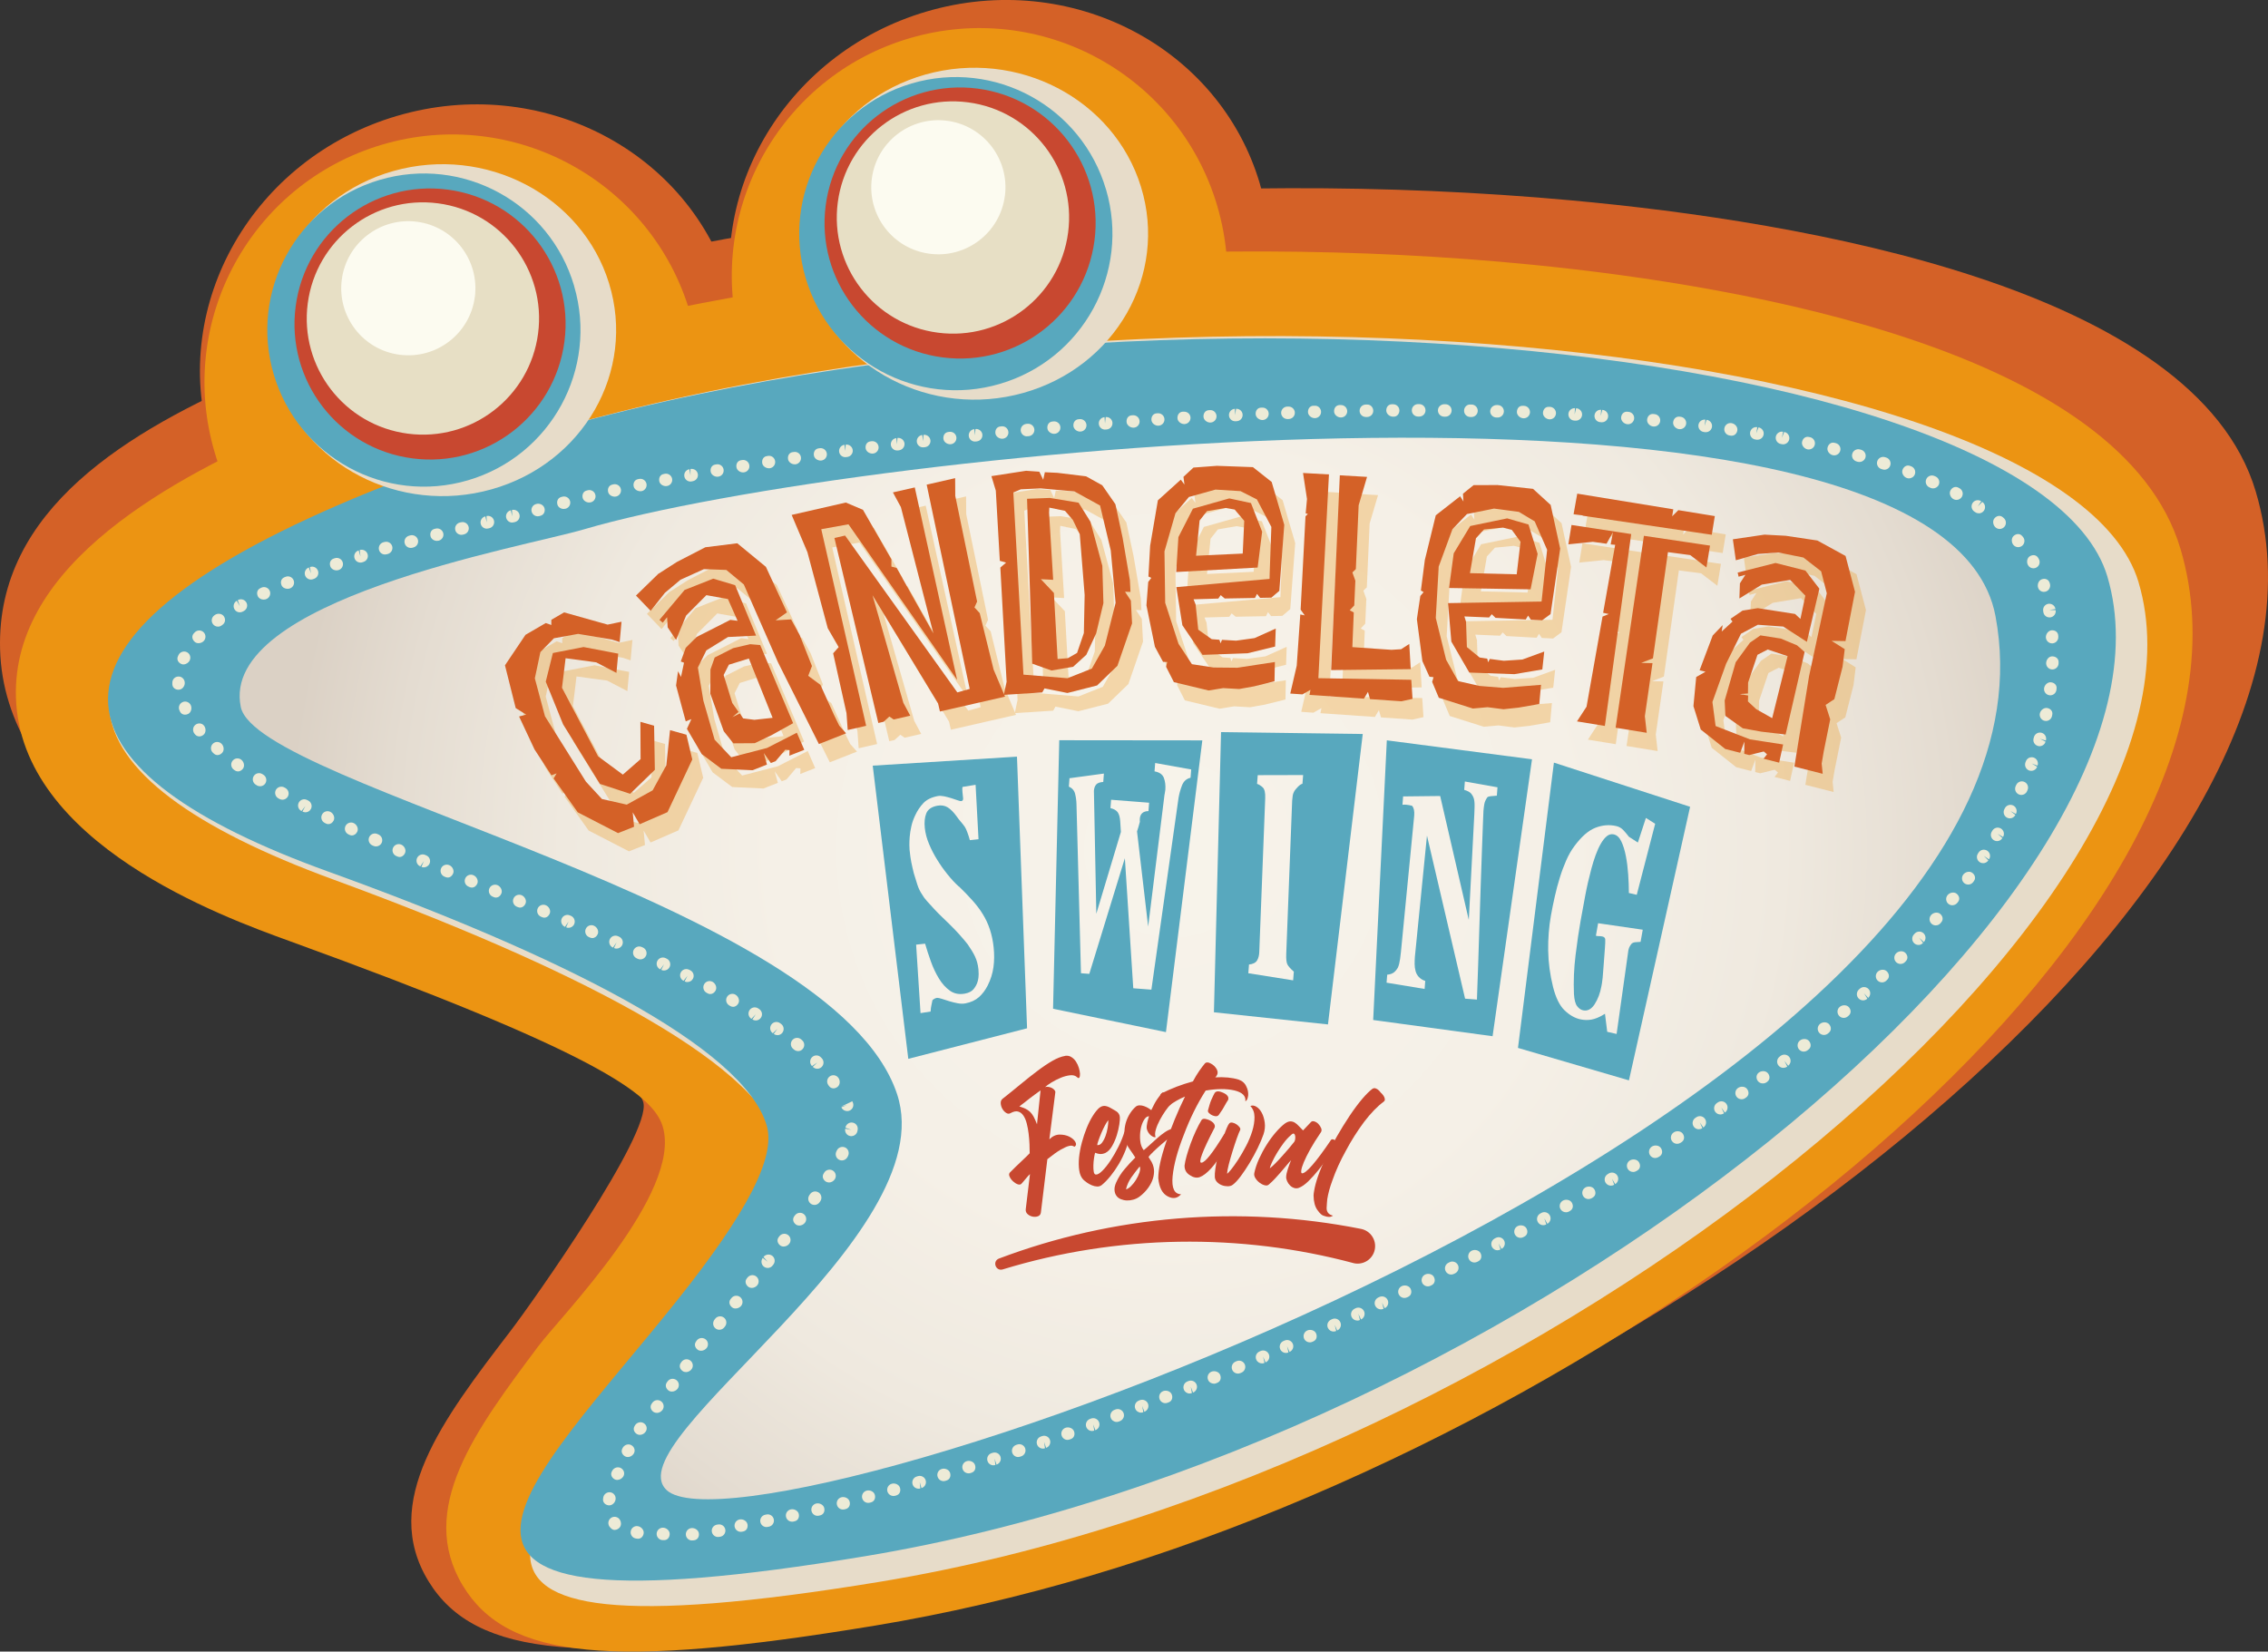 <svg xmlns="http://www.w3.org/2000/svg" xmlns:xlink="http://www.w3.org/1999/xlink" viewBox="0 0 604.57 440.26"><rect x="0" y="0" width="604.57" height="440.26" fill="#333333" stroke="none"/><defs><style>      .cls-1 {        fill: #e7dfc5;      }      .cls-2 {        fill: #ec9412;      }      .cls-3 {        fill: #edebd7;      }      .cls-4 {        fill: #fcfbf0;      }      .cls-5 {        fill: #d46127;      }      .cls-6 {        fill: #c84830;      }      .cls-7 {        fill: #58a8be;      }      .cls-8 {        fill: #e7dcc9;      }      .cls-8, .cls-9, .cls-10 {        mix-blend-mode: multiply;      }      .cls-11 {        fill: url(#radial-gradient-3);      }      .cls-12 {        fill: url(#radial-gradient-2);      }      .cls-9 {        fill: url(#radial-gradient);      }      .cls-13 {        fill: url(#Degradado_sin_nombre_2);      }      .cls-14 {        isolation: isolate;      }      .cls-10 {        opacity: .3;      }    </style><radialGradient id="radial-gradient" cx="58.79" cy="103084.48" fx="58.79" fy="103084.48" r="87.02" gradientTransform="translate(347.46 -13760.53) scale(1.21 .13)" gradientUnits="userSpaceOnUse"><stop offset="0" stop-color="#dac2af"></stop><stop offset=".03" stop-color="#dbc5b3"></stop><stop offset=".3" stop-color="#ebded3"></stop><stop offset=".56" stop-color="#f6f0eb"></stop><stop offset=".8" stop-color="#fcfbfa"></stop><stop offset="1" stop-color="#fff"></stop></radialGradient><radialGradient id="radial-gradient-2" cx="34.95" cy="665.9" fx="34.95" fy="665.9" r="29.44" gradientTransform="translate(-107.66 -541.49) rotate(-16.4)" gradientUnits="userSpaceOnUse"><stop offset="0" stop-color="#f7f3ea"></stop><stop offset=".45" stop-color="#f5f0e7"></stop><stop offset=".69" stop-color="#efe9df"></stop><stop offset=".88" stop-color="#e5ddd2"></stop><stop offset="1" stop-color="#dbd1c5"></stop></radialGradient><radialGradient id="radial-gradient-3" cx="178.24" cy="681.29" fx="178.24" fy="681.29" r="29.44" xlink:href="#radial-gradient-2"></radialGradient><radialGradient id="Degradado_sin_nombre_2" data-name="Degradado sin nombre 2" cx="312.55" cy="226.4" fx="312.55" fy="226.4" r="235.77" gradientUnits="userSpaceOnUse"><stop offset="0" stop-color="#f7f3ea"></stop><stop offset=".02" stop-color="#f7f3ea"></stop><stop offset=".03" stop-color="#f7f3ea"></stop><stop offset=".45" stop-color="#f5f0e7"></stop><stop offset=".69" stop-color="#efe9df"></stop><stop offset=".88" stop-color="#e4dcd1"></stop><stop offset="1" stop-color="#dbd1c5"></stop></radialGradient></defs><g class="cls-14"><g id="Capa_2" data-name="Capa 2"><g id="Capa_1-2" data-name="Capa 1"><g><path class="cls-9" d="m551.4,94.61c0,9.76-61.59,17.67-137.57,17.67s-137.57-7.91-137.57-17.67,61.59-17.67,137.57-17.67,137.57,7.91,137.57,17.67Z"></path><path class="cls-5" d="m292.07,417.49c-20.71,6.15-41.4,10.98-61.5,14.37-74.53,12.55-103.89,9.94-116.33-10.33-13.01-21.2,3.87-43.24,21.73-66.58,6.19-8.08,37.65-52.66,35.53-61.04-1.43-5.67-19.24-20.71-105.2-50.83C47.56,236.51,1.08,213.41.02,173.01c-.98-37.26,34.23-58.18,68.73-73.02,17.22-7.42,35.96-14.15,55.71-20.01,86.21-25.61,196.26-35.55,294.36-26.57,61.2,5.58,166.3,23.11,182.48,77.6,29.43,99.05-145.11,237.73-309.24,286.48Z"></path><path class="cls-5" d="m194.7,76.84c10.78,36.64-11.52,75.49-49.82,86.76-38.3,11.27-78.09-9.29-88.87-45.94-10.78-36.64,11.52-75.49,49.81-86.76,38.3-11.27,78.09,9.3,88.88,45.95Z"></path><path class="cls-2" d="m183.93,83.26c10.3,34.99-9.72,71.7-44.71,82-34.99,10.3-71.71-9.72-82.01-44.71-10.3-35,9.72-71.71,44.71-82.01,34.99-10.3,71.7,9.72,82,44.71Z"></path><path class="cls-5" d="m335.84,49.02c10.78,36.64-11.52,75.49-49.81,86.76-38.3,11.28-78.09-9.29-88.88-45.94-10.78-36.64,11.52-75.49,49.82-86.76,38.29-11.27,78.09,9.3,88.88,45.94Z"></path><path class="cls-2" d="m291.14,419.9c-19.5,5.79-38.99,10.31-57.94,13.44-70.24,11.62-97.95,8.94-109.8-10.62-12.4-20.45,3.39-41.55,20.11-63.88,5.79-7.74,38.38-40.8,33.17-58.48-2.58-8.76-18.27-20.03-99.55-49.52-17.72-6.42-71.64-25.99-72.88-64.84-1.13-35.83,41.9-58.67,74.37-72.72,16.2-7.03,33.84-13.38,52.45-18.9,81.19-24.11,184.95-33,277.57-23.79,57.78,5.75,157.02,23.22,172.6,75.71,28.34,95.42-135.53,227.71-290.11,273.6Z"></path><path class="cls-2" d="m324.48,54.9c10.3,34.99-9.72,71.7-44.71,82-34.99,10.3-71.7-9.71-82-44.7-10.3-34.99,9.72-71.71,44.7-82.01,35-10.3,71.71,9.72,82.01,44.71Z"></path><path class="cls-8" d="m570.07,155.23c25.08,84.45-156.43,236.95-335.52,266.42-140.81,23.16-90.93-19.34-50.86-70.17,18.57-23.56,26.5-38.74,23.94-47.43-6.34-21.55-56.3-46.71-118.87-69.63-73.98-27.1-85.96-61.63,2.57-100.07,172.89-75.05,458.53-47.22,478.75,20.88Z"></path><path class="cls-7" d="m561.76,153.71c24.48,82.43-154.71,231.87-331.18,261.13-138.75,23-89.51-18.65-49.91-68.41,18.35-23.07,26.21-37.91,23.71-46.4-6.19-21.03-55.33-45.47-116.9-67.7-72.79-26.27-84.5-59.97,2.79-97.75,170.5-73.77,451.75-47.35,471.49,19.12Z"></path><g><path class="cls-8" d="m162.35,75.52c-7.21-23.44-32.94-36.84-57.46-29.94-24.52,6.9-38.54,31.48-31.33,54.92,7.22,23.43,32.94,36.84,57.46,29.94,24.52-6.9,38.54-31.49,31.33-54.91Z"></path><path class="cls-7" d="m153.03,76.2c6.51,22.11-6.15,45.31-28.25,51.82-22.11,6.51-45.31-6.14-51.82-28.25-6.51-22.12,6.14-45.31,28.25-51.82,22.11-6.51,45.32,6.14,51.83,28.25Z"></path><path class="cls-12" d="m142.17,79.12c4.59,15.6-4.33,31.97-19.93,36.56-15.6,4.59-31.97-4.33-36.56-19.93-4.59-15.6,4.33-31.97,19.93-36.56,15.6-4.59,31.97,4.33,36.56,19.93Z"></path></g><g><path class="cls-8" d="m304.15,49.81c-7.22-23.44-32.95-36.84-57.47-29.94-24.51,6.89-38.53,31.48-31.32,54.92,7.22,23.43,32.94,36.83,57.46,29.94,24.52-6.9,38.54-31.48,31.33-54.91Z"></path><path class="cls-7" d="m294.83,50.5c6.51,22.11-6.14,45.31-28.26,51.82-22.11,6.51-45.31-6.14-51.82-28.25-6.51-22.11,6.14-45.31,28.25-51.82,22.11-6.51,45.31,6.14,51.82,28.25Z"></path><path class="cls-11" d="m283.98,53.41c4.59,15.6-4.33,31.97-19.93,36.56-15.6,4.59-31.97-4.33-36.56-19.93-4.6-15.6,4.33-31.97,19.93-36.56,15.6-4.59,31.96,4.33,36.56,19.93Z"></path></g><path class="cls-3" d="m176.7,410.55c-.91,0-1.66-.74-1.66-1.66s.75-1.66,1.66-1.66,1.82.74,1.82,1.65c0,.91-.56,1.66-1.47,1.67,0,0-.34,0-.35,0Zm-6.62-.37c-.08,0-.16,0-.23-.02,0,0-.35-.05-.35-.05-.91-.15-1.52-1-1.37-1.91.15-.9.99-1.53,1.91-1.37.9.15,1.67,1.02,1.54,1.92-.13.82-.7,1.43-1.49,1.43Zm27.38-1.85c-.8,0-1.5-.58-1.64-1.39-.14-.91.47-1.76,1.37-1.91.91-.15,1.91.42,2.07,1.32.16.9-.28,1.74-1.19,1.9l-.35.06c-.09.01-.18.02-.27.02Zm-33.56-.49c-.34,0-.68-.12-.98-.4-.02-.02-.27-.28-.29-.3-.63-.66-.62-1.71.04-2.35.66-.63,1.71-.61,2.34.04.62.65.73,1.8.1,2.43-.36.36-.8.56-1.22.56Zm40.41-.78c-.77,0-1.46-.54-1.62-1.32-.19-.9.39-1.78,1.29-1.96l.35-.07c.9-.18,1.77.41,1.94,1.31.18.9-.41,1.77-1.31,1.94l-.3.06c-.11.02-.23.04-.34.04Zm-19.92,3.58c-.8-.04-1.47-.65-1.56-1.47-.1-.91.56-1.73,1.46-1.83.92-.1,1.89.51,2.01,1.41.12.91-.37,1.72-1.29,1.84l-.35.04c-.09.01-.18.02-.27,0Zm6.92-.93c-.77-.04-1.43-.61-1.56-1.4-.15-.9.47-1.75,1.38-1.89l.34-.05c.91-.13,1.75.5,1.88,1.41.13.9-.5,1.75-1.41,1.87l-.3.04c-.12.02-.23.03-.34.02Zm19.83-4.08c-.77,0-1.46-.53-1.62-1.31-.19-.9.38-1.77,1.29-1.97.86-.19,1.93.34,2.12,1.23.19.89-.21,1.74-1.1,1.94,0,0-.34.08-.35.08-.11.02-.23.04-.34.04Zm6.79-1.56c-.75,0-1.43-.52-1.61-1.28-.21-.89.34-1.79,1.23-2,.88-.21,1.94.29,2.16,1.19.22.89-.17,1.74-1.06,1.96l-.33.08c-.13.03-.26.05-.39.05Zm6.77-1.68c-.74,0-1.41-.49-1.6-1.25-.23-.89.3-1.79,1.19-2.02.9-.23,1.96.27,2.19,1.16.23.89-.14,1.75-1.04,1.98l-.32.09c-.14.03-.27.04-.41.04Zm-62.31-1.11c-.06,0-.12,0-.18-.01-.91-.12-1.57-.81-1.45-1.72l.05-.37c.15-.9,1.01-1.52,1.9-1.38.91.14,1.52.99,1.38,1.9-.11.84-.86,1.58-1.7,1.58Zm69.05-.66c-.74,0-1.41-.49-1.61-1.25-.23-.89.31-1.79,1.19-2.02.88-.23,1.94.24,2.18,1.13.24.89-.13,1.76-1.02,2l-.34.09c-.14.03-.28.05-.42.05Zm6.71-1.85c-.73,0-1.39-.48-1.6-1.21-.24-.89.28-1.8,1.16-2.04.87-.26,1.95.21,2.2,1.09.26.89-.1,1.76-.98,2.02l-.33.1c-.15.04-.3.06-.45.06Zm6.69-1.94c-.71,0-1.37-.46-1.58-1.17-.26-.88.23-1.81,1.11-2.07,0,0,.33-.1.33-.1.88-.26,1.8.25,2.06,1.13.26.88-.25,1.8-1.13,2.06l-.46-1.59.16,1.68c-.16.05-.32.07-.49.07Zm6.68-2.01c-.72,0-1.37-.46-1.59-1.18-.27-.87.22-1.8,1.1-2.06.87-.27,1.96.17,2.23,1.04.27.88-.07,1.76-.95,2.03l-.32.1c-.16.05-.32.07-.48.07Zm6.65-2.08c-.71,0-1.36-.45-1.58-1.17-.27-.87.22-1.8,1.1-2.07.87-.27,1.95.16,2.22,1.04.28.87-.04,1.74-.91,2.03,0,0-.33.1-.34.11-.16.05-.33.07-.49.07Zm6.63-2.14c-.69,0-1.33-.44-1.56-1.12-.3-.86.16-1.81,1.02-2.1,0,0,.33-.11.35-.11.88-.28,1.81.19,2.09,1.06.28.88-.2,1.81-1.07,2.09l-.51-1.58.23,1.67c-.18.06-.36.09-.54.09Zm6.61-2.2c-.69,0-1.33-.43-1.57-1.12-.3-.87.16-1.81,1.02-2.11l.32-.11c.87-.29,1.81.17,2.1,1.04.29.87-.17,1.81-1.04,2.1l-.3.1c-.18.06-.36.09-.54.09Zm-106.86,6.11c-.25,0-.49-.06-.72-.18-.8-.44-1.16-1.31-.72-2.11,0,0,.11-.19.11-.2.45-.8,1.49-1.13,2.29-.68.8.45,1.11,1.41.66,2.21-.33.57-.99.95-1.63.95Zm2.8-6.11c-.25,0-.5-.06-.72-.18-.8-.45-1.16-1.32-.72-2.11,0,0,.11-.19.11-.2.45-.8,1.5-1.13,2.29-.67.79.45,1.1,1.41.65,2.21-.33.57-.98.96-1.62.96Zm3.21-5.91c-.25,0-.49-.06-.72-.18-.79-.45-1.16-1.31-.71-2.11,0,0,.11-.19.11-.2.45-.79,1.49-1.13,2.29-.67.8.45,1.1,1.41.65,2.2-.32.58-.98.96-1.62.96Zm107.44,3.66c-.68,0-1.32-.43-1.56-1.11-.3-.86.15-1.81,1.01-2.11,0,0,.32-.11.33-.11.87-.3,1.81.16,2.1,1.02.3.86-.16,1.81-1.02,2.11l-.54-1.57.24,1.67c-.19.07-.37.1-.56.1Zm6.57-2.32c-.69,0-1.32-.43-1.56-1.11-.31-.86.14-1.81,1.01-2.12.86-.31,1.96.08,2.28.94.31.86.01,1.76-.85,2.07l-.32.11c-.19.07-.37.1-.55.1Zm6.55-2.37c-.67,0-1.3-.41-1.56-1.07-.32-.86.12-1.81.97-2.14,0,0,.32-.12.33-.12.85-.31,1.81.14,2.12,1,.31.86-.14,1.81-1,2.12l-.56-1.56.27,1.66c-.2.07-.39.1-.58.1Zm6.53-2.42c-.67,0-1.3-.41-1.56-1.08-.32-.85.12-1.81.97-2.13l.31-.12c.86-.32,1.81.11,2.14.97.32.86-.12,1.81-.97,2.14l-.31.12c-.19.07-.39.11-.58.11Zm-122.58-2.41c-.3,0-.6-.08-.86-.25-.75-.52-1.03-1.43-.51-2.17l.19-.28c.53-.75,1.56-.93,2.31-.41.75.52.93,1.56.41,2.31-.35.5-.96.81-1.55.81Zm129.09-.07c-.66,0-1.28-.4-1.54-1.05-.34-.85.08-1.81.93-2.15,0,0,.33-.12.33-.13.86-.31,1.82.12,2.14.97.32.86-.12,1.81-.97,2.14l-.58-1.56.3,1.66c-.2.08-.41.12-.61.12Zm6.49-2.52c-.66,0-1.29-.4-1.54-1.06-.33-.85.08-1.81.94-2.15.86-.33,1.97.03,2.3.88.33.85.07,1.75-.78,2.09l-.32.12c-.2.08-.4.12-.61.12Zm6.47-2.57c-.66,0-1.27-.39-1.54-1.04-.34-.85.06-1.81.91-2.16,0,0,.32-.13.32-.13.85-.33,1.82.08,2.15.93.34.85-.08,1.81-.93,2.15l-.61-1.54.31,1.66c-.2.08-.41.12-.62.12Zm-138.01-.51c-.31,0-.62-.09-.88-.28-.74-.54-1-1.44-.46-2.19l.19-.26c.53-.75,1.57-.91,2.32-.37.74.54.9,1.58.36,2.32-.35.48-.95.77-1.53.77Zm3.72-5.21c-.31,0-.6-.08-.85-.26-.75-.52-1.03-1.42-.51-2.17l.19-.27c.52-.75,1.55-.94,2.31-.41.75.52.94,1.56.41,2.31-.35.5-.96.81-1.55.81Zm4.05-5.68c-.32,0-.62-.08-.89-.27-.74-.54-1-1.44-.46-2.18l.19-.27c.54-.74,1.57-.9,2.32-.36.74.53.9,1.57.36,2.31-.35.48-.95.77-1.53.77Zm136.68,8.77c-.65,0-1.27-.39-1.53-1.02-.35-.85.05-1.82.9-2.17.85-.34,1.97,0,2.32.84.35.85.1,1.76-.75,2.11l-.31.13c-.2.09-.41.12-.63.12Zm6.43-2.68c-.64,0-1.25-.37-1.52-1.01-.36-.84.03-1.82.87-2.18l.32-.14c.85-.34,1.82.05,2.17.9.34.85-.06,1.82-.9,2.17l-.29.12c-.21.09-.44.14-.66.14Zm6.41-2.72c-.64,0-1.25-.38-1.52-1-.37-.84.02-1.81.86-2.18,0,0,.31-.13.31-.13.84-.37,1.82.02,2.18.87.36.84-.03,1.82-.87,2.18l-.65-1.53.36,1.66c-.22.09-.44.14-.66.14Zm6.39-2.78c-.64,0-1.24-.37-1.52-.99-.37-.83,0-1.82.84-2.19,0,0,.31-.14.32-.14.85-.37,1.82.02,2.18.86.36.84-.02,1.81-.86,2.18l-.66-1.52.37,1.65c-.21.1-.44.14-.67.14Zm6.36-2.83c-.64,0-1.24-.36-1.52-.98-.37-.83,0-1.81.84-2.19.83-.37,1.97-.07,2.34.76.37.84.15,1.75-.68,2.13l-.31.14c-.22.1-.44.14-.67.14Zm6.34-2.88c-.63,0-1.22-.35-1.51-.96-.39-.82-.03-1.81.8-2.2,0,0,.31-.14.32-.15.83-.39,1.82,0,2.19.83.38.83,0,1.81-.83,2.19l-.68-1.51.41,1.64c-.23.11-.47.16-.71.16Zm-163.74-.48c-.35,0-.71-.11-1.01-.35-.72-.56-.85-1.6-.29-2.33l.2-.26c.56-.72,1.6-.85,2.33-.29.72.56.85,1.6.29,2.33l-.2.26c-.33.42-.82.64-1.32.64Zm170.05-2.45c-.62,0-1.21-.35-1.5-.94-.39-.83-.04-1.82.78-2.21,0,0,.31-.15.31-.15.83-.39,1.82-.02,2.21.8.38.83.03,1.82-.8,2.21l-.7-1.5.41,1.64c-.23.11-.47.16-.71.16Zm6.3-2.98c-.62,0-1.21-.35-1.5-.94-.4-.82-.05-1.81.77-2.21,0,0,.31-.15.31-.15.83-.39,1.82-.04,2.21.78.4.83.05,1.82-.78,2.21l-.71-1.5.42,1.64c-.24.11-.48.17-.72.17Zm-172.03-.24c-.34,0-.66-.09-.93-.31-.72-.56-.95-1.47-.39-2.19,0,0,.21-.26.22-.27.57-.72,1.61-.84,2.33-.27.72.57.84,1.62.27,2.33-.36.45-.94.71-1.49.71Zm178.3-2.8c-.62,0-1.21-.35-1.5-.94-.4-.82-.05-1.81.77-2.21.82-.4,1.96-.14,2.37.68.4.82.2,1.74-.61,2.15l-.31.15c-.24.11-.48.16-.72.16Zm-173.99-2.69c-.33,0-.67-.1-.93-.31-.72-.57-.95-1.48-.39-2.19,0,0,.21-.27.21-.27.57-.71,1.61-.84,2.33-.27.72.58.84,1.62.27,2.33-.35.45-.93.72-1.49.72Zm180.23-.4c-.61,0-1.21-.34-1.49-.93-.4-.82-.07-1.81.75-2.22.82-.41,1.96-.16,2.37.66.42.81.23,1.75-.59,2.16l-.32.16c-.23.12-.49.17-.73.17Zm6.23-3.15c-.6,0-1.18-.32-1.47-.89-.43-.81-.12-1.82.7-2.24l.32-.16c.81-.42,1.81-.09,2.23.72.42.81.09,1.82-.73,2.23l-.28.14c-.24.13-.51.19-.77.19Zm-182.2-1.77c-.36,0-.71-.11-1.02-.35-.72-.56-.85-1.6-.29-2.32l1.31,1.02-1.12-1.26c.55-.73,1.59-.87,2.33-.33.73.56.87,1.6.31,2.33,0,0-.21.28-.22.28-.32.42-.81.64-1.31.64Zm188.39-1.44c-.6,0-1.18-.33-1.47-.9-.42-.81-.1-1.82.71-2.24.81-.42,1.95-.18,2.38.62.42.81.25,1.74-.55,2.17l-.31.16c-.24.12-.5.18-.76.18Zm6.16-3.26c-.59,0-1.15-.31-1.46-.87-.44-.8-.14-1.81.66-2.25,0,0,.3-.16.31-.17.81-.43,1.82-.12,2.24.68.43.81.12,1.81-.69,2.24l-.78-1.46.51,1.61c-.25.14-.53.21-.8.21Zm-190.29-1c-.33,0-.65-.09-.92-.29-.73-.56-.97-1.47-.42-2.19l.2-.27c.56-.73,1.59-.87,2.32-.32.73.56.87,1.6.31,2.32-.35.47-.94.75-1.51.75Zm196.4-2.32c-.59,0-1.16-.31-1.46-.87-.43-.81-.13-1.81.67-2.24.8-.44,1.95-.22,2.39.58.44.8.29,1.73-.51,2.17,0,0-.29.16-.3.16-.25.14-.52.2-.79.2Zm-192.24-3.27c-.32,0-.63-.09-.89-.28-.74-.54-.99-1.44-.46-2.18,0,0,.2-.28.21-.28.55-.73,1.59-.89,2.32-.34.73.55.89,1.58.34,2.32-.36.47-.95.76-1.53.76Zm198.31-.1c-.58,0-1.13-.3-1.44-.84-.45-.8-.17-1.81.63-2.26,0,0,.29-.17.3-.17.8-.45,1.81-.16,2.26.64.44.8.16,1.81-.64,2.26l-.81-1.45.52,1.61c-.25.15-.54.21-.81.21Zm6.05-3.45c-.57,0-1.13-.29-1.44-.83-.46-.79-.18-1.8.61-2.26.8-.46,1.95-.26,2.41.53.46.79.33,1.73-.46,2.18l-.28.17c-.26.15-.55.22-.83.22Zm-200.31-1.96c-.33,0-.66-.09-.95-.29-.75-.52-.93-1.56-.41-2.31l.18-.26c.52-.76,1.55-.96,2.31-.44.75.52.95,1.55.43,2.31l-.2.29c-.32.46-.84.71-1.36.71Zm206.33-1.55c-.57,0-1.13-.29-1.43-.82-.47-.79-.2-1.81.59-2.27.79-.46,1.95-.28,2.41.5.47.79.35,1.72-.44,2.18,0,0-.29.18-.29.18-.26.15-.56.22-.84.22Zm5.97-3.58c-.55,0-1.1-.28-1.42-.79-.48-.78-.23-1.8.56-2.28,0,0,.28-.18.29-.18.78-.47,1.8-.22,2.28.56.48.79.22,1.81-.56,2.28l-.85-1.42.58,1.59c-.27.16-.57.24-.86.24Zm-208.46-.86c-.27,0-.54-.06-.78-.21-.78-.49-1.1-1.37-.62-2.14l.17-.28c.48-.77,1.51-1.01,2.29-.53.78.48,1.02,1.5.53,2.29-.33.54-.97.89-1.59.89Zm214.39-2.79c-.56,0-1.1-.28-1.42-.78-.48-.78-.24-1.8.54-2.28.77-.49,1.94-.33,2.42.45.48.78.39,1.72-.39,2.2l-.28.17c-.27.17-.58.25-.87.25Zm-210.91-3.07c-.25,0-.51-.06-.75-.18-.81-.41-1.14-1.41-.73-2.23l.14-.28c.4-.82,1.41-1.15,2.22-.76.82.4,1.16,1.39.76,2.22l-.16.32c-.3.58-.88.91-1.48.91Zm216.8-.64c-.56,0-1.1-.28-1.41-.78-.48-.78-.24-1.8.53-2.29.78-.48,1.92-.33,2.41.43.49.77.41,1.7-.36,2.19,0,0-.3.19-.31.19-.27.17-.57.25-.87.25Zm5.83-3.79c-.54,0-1.07-.27-1.39-.76-.5-.77-.28-1.79.49-2.29.76-.51,1.92-.38,2.43.37.51.76.43,1.71-.33,2.22l-.29.19c-.28.18-.59.27-.91.27Zm-220.13-2.04c-.11,0-.22-.01-.33-.04-.9-.18-1.48-1.06-1.29-1.96l1.62.34-1.57-.62c.17-.91,1.04-1.5,1.93-1.34.9.16,1.5,1.03,1.33,1.93,0,0-.07.35-.07.36-.16.78-.85,1.32-1.62,1.32Zm225.92-1.84c-.53,0-1.05-.24-1.37-.72-.52-.76-.32-1.79.43-2.31l.28-.18c.76-.52,1.79-.32,2.3.44.52.75.33,1.79-.44,2.3l-.93-1.37.67,1.55c-.29.19-.61.28-.93.28Zm5.73-3.95c-.52,0-1.02-.24-1.34-.68-.54-.74-.37-1.78.37-2.32,0,0,.29-.2.3-.21.75-.52,1.79-.34,2.3.41.52.75.34,1.78-.41,2.31l-.95-1.36.7,1.53c-.29.22-.63.32-.97.32Zm-232.77-.9c-.64,0-1.25-.37-1.53-.99l1.53-.66-1.61.47,2.99-1.44.14.31c.37.85-.01,1.82-.86,2.18-.21.09-.44.14-.66.14Zm238.44-3.15c-.52,0-1.02-.23-1.35-.68-.54-.74-.37-1.78.37-2.31.74-.54,1.91-.48,2.45.27.54.74.51,1.68-.23,2.22l-.27.19c-.29.21-.63.31-.97.31Zm-242.09-2.91c-.44,0-.86-.19-1.16-.6l-.19-.26c-.54-.74-.38-1.78.36-2.32.75-.54,1.78-.38,2.31.37.55.74.48,1.91-.27,2.45-.33.24-.7.37-1.06.37Zm247.75-1.31c-.51,0-1-.21-1.32-.63-.56-.73-.47-1.72.25-2.27.73-.54,1.9-.51,2.45.22.56.73.54,1.67-.19,2.22l-.13.11c-.32.24-.69.35-1.07.35Zm-252.05-3.91c-.44,0-.87-.18-1.2-.51l1.2-1.15-1.41.94c-.65-.65-.65-1.7,0-2.35.66-.65,1.7-.65,2.35,0,0,.01.24.25.25.26.64.66.62,1.72-.04,2.35-.32.3-.74.46-1.15.46Zm257.52-.24c-.49,0-.97-.21-1.3-.63-.57-.72-.45-1.76.27-2.33,0,0,.27-.21.28-.22.73-.56,1.77-.43,2.33.29.56.73.43,1.76-.29,2.33l-1.02-1.31.77,1.51c-.31.24-.67.36-1.03.36Zm5.45-4.33c-.48,0-.96-.21-1.29-.61-.57-.71-.47-1.76.24-2.34.72-.57,1.88-.57,2.46.14.57.72.59,1.65-.12,2.22l-.26.21c-.3.25-.67.37-1.05.37Zm-268.09-.14c-.38,0-.76-.13-1.07-.39l-.22-.18c-.72-.57-.84-1.61-.27-2.33.57-.72,1.62-.83,2.33-.26l.29.25c.7.59.78,1.64.19,2.33-.33.4-.79.59-1.26.59Zm-5.51-4.26c-.34,0-.68-.1-.97-.32l.97-1.34-1.22,1.17c-.75-.52-.93-1.55-.41-2.3.52-.75,1.56-.94,2.31-.41.02.01.29.21.3.21.74.54.9,1.58.37,2.32-.32.45-.83.69-1.34.69Zm278.97-.04c-.47,0-.94-.2-1.27-.59-.59-.7-.5-1.74.2-2.34.7-.59,1.86-.61,2.46.09.59.7.63,1.64-.07,2.23l-.25.22c-.31.26-.69.39-1.07.39Zm-284.74-3.86c-.31,0-.62-.09-.9-.27l.9-1.39-1.16,1.22c-.78-.49-1.01-1.51-.52-2.29.49-.77,1.52-1,2.29-.51,0,0,.29.18.29.19.77.5.99,1.52.49,2.29-.32.49-.85.76-1.39.76Zm290.01-.69c-.46,0-.92-.19-1.24-.56-.61-.69-.55-1.74.14-2.34.69-.61,1.86-.65,2.47.04.61.69.66,1.63-.03,2.23l-.24.22c-.32.28-.71.41-1.1.41Zm-296.06-2.95c-.24,0-.48-.06-.73-.2,0,0-.3-.18-.3-.18-.79-.47-1.05-1.49-.58-2.27.47-.79,1.49-1.05,2.27-.58.78.47,1.19,1.56.73,2.35-.32.55-.84.89-1.39.89Zm301.23-1.72c-.44,0-.88-.18-1.21-.52-.63-.67-.6-1.72.07-2.35,0,0,.25-.23.26-.24.67-.62,1.73-.57,2.34.1.62.67.58,1.72-.1,2.34l-1.12-1.22.89,1.43c-.32.3-.73.46-1.14.46Zm-307.3-1.68c-.23,0-.46-.06-.69-.18,0,0-.3-.17-.31-.17-.8-.44-1.09-1.45-.65-2.25.44-.81,1.45-1.1,2.26-.66.8.44,1.24,1.52.8,2.32-.31.58-.83.93-1.4.93Zm312.35-3.11c-.43,0-.86-.17-1.19-.5-.64-.65-.63-1.7.02-2.34.65-.64,1.82-.75,2.46-.09.64.65.75,1.59.09,2.22l-.24.24c-.32.31-.74.47-1.16.47Zm-318.44-.09c-.25,0-.51-.05-.75-.18l.75-1.48-1.04,1.33c-.82-.41-1.16-1.4-.74-2.22.41-.82,1.4-1.15,2.22-.74,0,0,.31.15.31.15.81.41,1.14,1.41.73,2.22-.29.58-.87.91-1.48.91Zm-6.25-3.08c-.24,0-.49-.05-.73-.17l.73-1.49-1,1.35c-.83-.38-1.19-1.37-.8-2.2.38-.83,1.37-1.19,2.21-.8,0,0,.32.16.33.16.82.4,1.15,1.4.76,2.22-.29.59-.88.93-1.49.93Zm329.62-1.75c-.42,0-.84-.16-1.17-.47-.65-.64-.66-1.69-.02-2.35.63-.65,1.79-.78,2.45-.15.66.64.79,1.57.16,2.22,0,0-.24.25-.24.25-.32.33-.76.5-1.19.5Zm-335.92-1.21c-.23,0-.47-.05-.7-.16l-.28-.13c-.84-.38-1.21-1.35-.83-2.19.38-.83,1.37-1.21,2.19-.82l.32.14c.83.39,1.18,1.37.8,2.2-.28.6-.88.96-1.5.96Zm-6.35-2.88c-.23,0-.46-.04-.68-.15l.68-1.51-.95,1.39c-.84-.36-1.23-1.34-.87-2.18.36-.84,1.34-1.23,2.18-.87,0,0,.32.15.33.15.84.38,1.21,1.36.83,2.19-.28.61-.88.98-1.51.98Zm347.04-.98c-.4,0-.79-.14-1.11-.43-.68-.61-.73-1.66-.12-2.34,0,0,.23-.25.23-.25.62-.67,1.68-.72,2.35-.1.67.63.72,1.67.09,2.35l-1.22-1.12,1.01,1.35c-.33.37-.78.55-1.23.55Zm-353.49-1.83c-.19,0-.39-.04-.58-.12,0,0-.31-.13-.32-.13-.84-.37-1.23-1.34-.86-2.19.36-.84,1.34-1.23,2.18-.85.84.36,1.38,1.4,1.01,2.24-.27.64-.82,1.05-1.43,1.05Zm-6.34-2.73c-.22,0-.44-.04-.65-.14l.65-1.52-.95,1.4c-.84-.35-1.24-1.33-.89-2.17.35-.84,1.33-1.25,2.17-.89l.31.13c.84.36,1.23,1.34.87,2.18-.27.63-.88,1.01-1.52,1.01Zm364.44-.65c-.39,0-.77-.13-1.08-.4-.69-.6-.77-1.64-.17-2.34.59-.7,1.74-.91,2.44-.32.7.59.89,1.52.29,2.22l-.22.27c-.33.38-.79.57-1.26.57Zm-370.91-2.06c-.18,0-.38-.04-.57-.12l-.33-.14c-.84-.36-1.23-1.34-.87-2.18.36-.84,1.34-1.23,2.18-.87.85.36,1.39,1.38,1.04,2.23-.27.65-.82,1.08-1.45,1.08Zm-6.44-2.68c-.18,0-.38-.04-.57-.12l-.31-.12c-.85-.35-1.25-1.32-.9-2.17.35-.85,1.32-1.24,2.17-.9.84.35,1.4,1.38,1.05,2.22-.27.66-.82,1.08-1.44,1.08Zm381.78-.62c-.36,0-.72-.12-1.03-.36-.72-.57-.83-1.61-.26-2.33.57-.71,1.72-.96,2.42-.4.72.57.94,1.48.38,2.2,0,0-.21.26-.21.26-.33.41-.82.62-1.3.62Zm-388.22-2.05c-.18,0-.38-.04-.57-.12l-.31-.13c-.84-.35-1.25-1.32-.9-2.17.35-.84,1.32-1.24,2.17-.9.84.35,1.4,1.39,1.05,2.23-.26.65-.81,1.08-1.44,1.08Zm-6.43-2.67c-.18,0-.38-.04-.58-.12l-.32-.14c-.85-.36-1.23-1.33-.87-2.17.36-.85,1.34-1.24,2.18-.87.85.35,1.39,1.37,1.05,2.22-.27.65-.82,1.08-1.45,1.08Zm398.87-.81c-.33,0-.68-.1-.97-.31-.74-.54-.9-1.58-.36-2.32.54-.74,1.67-1.04,2.41-.5.74.54,1,1.44.46,2.18l-.19.27c-.32.45-.83.69-1.35.69Zm-405.3-1.87c-.19,0-.38-.04-.58-.12l-.32-.13c-.85-.36-1.23-1.33-.88-2.18.36-.84,1.34-1.23,2.18-.87.85.35,1.39,1.38,1.04,2.23-.27.65-.82,1.08-1.45,1.08Zm-6.36-2.7c-.22,0-.44-.04-.65-.14l.65-1.53-.95,1.4c-.85-.35-1.24-1.33-.89-2.17.36-.85,1.33-1.25,2.17-.89,0,0,.31.13.31.13.85.36,1.24,1.33.88,2.18-.27.63-.89,1.01-1.52,1.01Zm415.65-1.12c-.32,0-.64-.09-.92-.28-.77-.51-.97-1.53-.47-2.29,0,0,.19-.29.19-.29.51-.76,1.53-.97,2.3-.46.76.51.97,1.54.46,2.3l-1.38-.92,1.2,1.19c-.32.49-.85.75-1.38.75Zm-422.11-1.65c-.19,0-.39-.04-.59-.13l-.33-.14c-.83-.37-1.21-1.36-.84-2.18.37-.84,1.35-1.21,2.19-.85.84.36,1.37,1.4,1.01,2.24-.27.64-.83,1.06-1.44,1.06Zm-6.31-2.82c-.23,0-.46-.04-.68-.15l-.29-.13c-.84-.37-1.22-1.36-.84-2.19.37-.84,1.36-1.21,2.19-.84l.31.14c.84.38,1.21,1.36.84,2.19-.28.62-.88.98-1.51.98Zm432.13-1.41c-.28,0-.57-.07-.84-.23-.79-.47-1.06-1.48-.59-2.27,0,0,.17-.29.17-.29.47-.79,1.49-1.05,2.27-.58.79.47,1.05,1.48.58,2.27l-1.43-.85,1.26,1.13c-.31.52-.86.82-1.43.82Zm-438.54-1.51c-.2,0-.42-.05-.63-.15,0,0-.31-.15-.31-.15-.82-.39-1.18-1.38-.78-2.21.39-.82,1.38-1.18,2.21-.78.83.39,1.32,1.45.94,2.27-.29.62-.83,1.01-1.43,1.01Zm-6.28-3.02c-.21,0-.43-.05-.65-.16l-.31-.16c-.82-.41-1.15-1.4-.74-2.22.41-.82,1.41-1.14,2.22-.74.82.41,1.3,1.47.9,2.3-.3.6-.83.98-1.43.98Zm448.23-1.54c-.26,0-.51-.06-.75-.18-.81-.41-1.14-1.42-.73-2.23,0,0,.16-.31.16-.32.44-.81,1.43-1.11,2.25-.68.81.43,1.11,1.43.68,2.24l-1.47-.78,1.33,1.04c-.29.58-.87.91-1.48.91Zm-454.36-1.62c-.26,0-.53-.06-.78-.19l.78-1.46-1.04,1.32c-.82-.41-1.15-1.41-.73-2.23.41-.82,1.41-1.14,2.23-.72,0,0,.31.16.33.17.81.43,1.11,1.44.68,2.24-.3.56-.87.88-1.47.88Zm-6.11-3.35c-.28,0-.57-.08-.83-.22l-.28-.16c-.79-.45-1.08-1.46-.63-2.26.45-.79,1.46-1.07,2.26-.63l.3.17c.79.46,1.07,1.47.61,2.27-.31.53-.86.83-1.43.83Zm463.52-1.27c-.22,0-.45-.05-.67-.15-.84-.37-1.22-1.35-.84-2.19l.14-.31c.38-.84,1.36-1.21,2.19-.83.84.38,1.21,1.36.83,2.2l-.13.29c-.27.62-.88.99-1.51.99Zm-469.49-2.32c-.31,0-.62-.08-.89-.26l-.27-.17c-.77-.49-1.01-1.52-.52-2.29.49-.77,1.52-1.01,2.29-.52l.29.18c.77.49,1,1.52.51,2.3-.32.5-.85.76-1.4.76Zm-5.89-3.95c-.28,0-.57-.09-.84-.29-.02,0-.29-.21-.3-.21-.73-.56-.87-1.6-.32-2.32.56-.74,1.59-.87,2.33-.32.73.56,1,1.68.46,2.41-.35.46-.83.73-1.33.73Zm478.04-.16c-.18,0-.37-.03-.56-.09-.87-.32-1.31-1.26-1.01-2.13,0,0,.12-.32.13-.33.32-.86,1.27-1.29,2.13-.97.85.32,1.29,1.28.97,2.14l-1.56-.58,1.45.87c-.24.68-.88,1.09-1.56,1.09Zm-483.48-4.2c-.33,0-.66-.12-.95-.37-.01,0-.26-.24-.27-.25-.67-.61-.72-1.67-.1-2.34.62-.68,1.67-.72,2.34-.1.67.61.84,1.76.23,2.44-.35.39-.81.62-1.26.62Zm485.69-2.37c-.15,0-.31-.02-.46-.07-.88-.25-1.39-1.17-1.13-2.05,0,0,.09-.32.09-.32.26-.88,1.18-1.38,2.06-1.13.88.26,1.38,1.18,1.12,2.06l-1.59-.47,1.5.78c-.21.72-.87,1.2-1.59,1.2Zm-490.57-2.61c-.4,0-.79-.16-1.09-.51,0,0-.16-.19-.16-.19-.58-.71-.51-1.79.2-2.37.7-.57,1.72-.52,2.3.18.58.71.59,1.87-.11,2.46-.34.29-.75.44-1.13.44Zm492.27-4.12c-.11,0-.23,0-.35-.03-.89-.19-1.46-1.07-1.28-1.97.19-.89,1.12-1.62,2-1.44.9.18,1.5.9,1.31,1.8l-.07.33c-.17.79-.85,1.32-1.62,1.32Zm-496.08-1.67c-.54,0-1.04-.26-1.31-.81,0-.02-.16-.33-.16-.35-.38-.84,0-1.82.83-2.19.83-.39,1.82,0,2.2.83.37.82.08,1.95-.73,2.33-.27.13-.55.19-.82.19Zm497.23-5.16c-.07,0-.15,0-.22-.02-.91-.12-1.55-.96-1.43-1.86.12-.9.97-1.71,1.87-1.59.9.11,1.57.77,1.46,1.67,0,0-.04.35-.04.36-.12.83-.82,1.44-1.65,1.44Zm-498.96-1.49c-.86,0-1.58-.56-1.63-1.43v-.41c-.03-.92.7-1.67,1.62-1.68.88-.06,1.67.72,1.69,1.63.05.92-.64,1.83-1.56,1.88-.04,0-.08,0-.12,0Zm499.51-5.41s-.04,0-.07,0c-.91-.04-1.62-.81-1.58-1.73.04-.91.77-1.84,1.72-1.75.91.04,1.63.63,1.6,1.54,0,0-.01.34-.01.36-.04.89-.77,1.58-1.66,1.58Zm-498.17-1.33c-.21,0-.42-.04-.61-.14-.82-.38-1.25-1.2-.87-2.03,0-.01.15-.33.16-.35.4-.82,1.4-1.16,2.22-.76.82.4,1.16,1.4.75,2.22-.3.62-.99,1.05-1.66,1.05Zm498.11-5.62c-.88,0-1.6-.68-1.66-1.56-.05-.91.64-1.86,1.55-1.92.92-.06,1.69.48,1.74,1.39l.02.33c.05.92-.65,1.7-1.55,1.76h-.1Zm-494.1-.05c-.39,0-.77-.12-1.06-.4-.67-.63-.81-1.54-.2-2.21,0-.01.24-.26.25-.27.64-.66,1.69-.68,2.35-.05.66.64.68,1.68.05,2.35-.35.37-.88.58-1.38.58Zm5.18-4.41c-.51,0-1-.23-1.33-.67-.55-.73-.39-1.77.34-2.32,0,0,.14-.1.14-.11.74-.53,1.84-.43,2.39.3.54.74.45,1.73-.28,2.27l-.27.2c-.3.23-.64.33-.99.33Zm488.22-2.46c-.8,0-1.5-.57-1.63-1.39,0-.01-.05-.34-.05-.35-.14-.9.48-1.75,1.39-1.89.91-.11,1.75.49,1.89,1.4l-1.64.24,1.69.06c.14.91-.47,1.76-1.37,1.91-.09.01-.18.02-.27.02Zm-482.39-1.35c-.57,0-1.13-.29-1.43-.83-.46-.79-.18-1.81.61-2.26l.82,1.43-.55-1.59c.77-.47,1.8-.21,2.27.58.47.79.21,1.8-.58,2.27,0,0-.29.17-.3.17-.26.15-.55.22-.83.22Zm6.35-3.4c-.64,0-1.26-.3-1.54-.87-.4-.82-.21-1.74.61-2.15l.31-.15c.83-.39,1.82-.05,2.21.77.4.82.05,1.81-.77,2.22-.25.12-.53.18-.82.18Zm474.55-2.06c-.69,0-1.31-.41-1.54-1.11-.28-.87.13-1.96,1-2.25.87-.3,1.75.02,2.05.89,0,0,.08.25.08.25.28.87-.18,1.84-1.05,2.13-.18.06-.36.08-.54.08Zm-468.17-.81c-.67,0-1.35-.34-1.61-.95-.36-.84-.12-1.75.72-2.11,0,0,.32-.13.32-.13.85-.36,1.82.04,2.17.88.35.85-.04,1.82-.89,2.17-.23.1-.48.14-.72.14Zm6.24-2.47c-.67,0-1.31-.41-1.56-1.08-.32-.86.11-1.81.97-2.14l.58,1.55-.28-1.66c.85-.34,1.81.1,2.14.96.32.86-.11,1.82-.97,2.14,0,0-.31.12-.31.12-.19.07-.38.11-.58.11Zm6.82-2.45c-.72,0-1.44-.4-1.67-1.08-.3-.87,0-1.75.87-2.05,0,0,.32-.11.32-.11.86-.29,1.81.17,2.1,1.04.29.86-.17,1.81-1.04,2.1-.19.06-.39.1-.58.1Zm452.32-.55c-.58,0-1.13-.29-1.43-.82-.47-.79-.29-1.95.5-2.41.79-.47,1.72-.35,2.19.44l.17.29c.46.8.2,1.81-.59,2.27-.26.16-.55.23-.83.23Zm-445.96-1.53c-.71,0-1.36-.45-1.58-1.17-.27-.87.22-1.8,1.1-2.07l.48,1.58-.19-1.68c.87-.28,1.81.2,2.09,1.07.28.87-.19,1.8-1.07,2.09,0,0-.33.1-.34.11-.16.05-.33.07-.49.07Zm13.39-3.91c-.73,0-1.4-.48-1.59-1.22-.25-.89.28-1.79,1.16-2.03l.33-.09c.88-.23,1.79.28,2.03,1.17.24.88-.28,1.79-1.16,2.04l-.33.09c-.15.04-.29.06-.44.06Zm-6.84,1.76c-.73,0-1.4-.48-1.6-1.22-.24-.89.28-1.79,1.16-2.04l.32-.08c.88-.24,1.8.28,2.04,1.16.24.89-.29,1.79-1.17,2.04l-.32.08c-.15.04-.29.06-.44.06Zm435.36-1.95c-.47,0-.93-.2-1.26-.57-.6-.69-.63-1.86.06-2.46.68-.6,1.62-.66,2.22.02,0,0,.22.26.23.26.6.69.52,1.74-.17,2.34-.32.27-.7.4-1.08.4Zm-421.49-1.68c-.77,0-1.54-.46-1.73-1.21-.23-.89.15-1.75,1.03-1.98l.33-.08c.88-.22,1.79.31,2.02,1.19.23.89-.31,1.79-1.2,2.02-.14.04-.3.05-.44.05Zm6.47-1.62c-.74,0-1.43-.51-1.61-1.27-.22-.89.33-1.78,1.22-2l.31-.07c.89-.23,1.79.31,2.02,1.2.23.89-.31,1.79-1.2,2.02l-.34.08c-.13.04-.26.05-.39.05Zm410.07-1.56c-.38,0-.76-.13-1.07-.39-.7-.59-.91-1.75-.32-2.44.59-.7,1.51-.9,2.21-.31l.25.21c.7.59.79,1.64.2,2.34-.33.39-.8.59-1.27.59Zm-403.29-.08c-.75,0-1.43-.51-1.61-1.28-.21-.89.34-1.79,1.23-2l.38,1.61-.07-1.69c.9-.22,1.79.33,2,1.23.21.89-.33,1.79-1.21,2l-.33.08c-.13.03-.26.05-.39.05Zm6.79-1.62c-.75,0-1.43-.52-1.61-1.28-.22-.89.34-1.78,1.23-2l.38,1.61-.07-1.69c.89-.22,1.79.33,2,1.22.22.89-.33,1.79-1.22,2,0,0-.33.08-.33.08-.13.03-.26.04-.39.04Zm6.78-1.68c-.73,0-1.4-.49-1.6-1.23-.24-.89.28-1.79,1.17-2.03,0,0,.12-.03.12-.03.87-.24,1.88.26,2.13,1.14.24.89-.18,1.77-1.06,2.01,0,0-.33.09-.33.09-.14.04-.29.06-.43.06Zm384.17-.79c-.32,0-.64-.09-.92-.28l-.28-.18c-.76-.51-.97-1.54-.46-2.3.5-.76,1.53-.97,2.3-.46l-.92,1.38,1.19-1.2c.77.5.97,1.53.47,2.3-.32.48-.85.75-1.38.75Zm-377.2-1.16c-.76,0-1.52-.45-1.71-1.19-.24-.88.13-1.76,1.02-2l.34-.09c.89-.22,1.79.31,2.02,1.19.23.89-.31,1.79-1.19,2.02-.15.04-.31.06-.47.06Zm6.77-1.72c-.77,0-1.56-.48-1.74-1.23-.21-.88.17-1.75,1.06-1.96l.32-.08c.89-.22,1.79.33,2,1.22.22.89-.33,1.79-1.22,2-.14.03-.28.05-.42.05Zm364.47-.69c-.27,0-.54-.07-.79-.2-.81-.43-1.25-1.51-.82-2.32.43-.81,1.29-1.19,2.1-.76l.3.16c.81.44,1.11,1.44.67,2.25-.3.55-.87.87-1.46.87Zm-357.67-.87c-.79,0-1.59-.5-1.76-1.27-.19-.89.2-1.73,1.09-1.94,0,0,.34-.07.35-.08.89-.18,1.78.38,1.96,1.29.19.89-.38,1.77-1.28,1.96-.12.03-.25.04-.37.04Zm6.82-1.45c-.8,0-1.61-.52-1.77-1.29-.18-.89.24-1.73,1.13-1.92,0,0,.34-.07.34-.07.91-.17,1.77.41,1.95,1.31.18.9-.41,1.77-1.3,1.95-.11.02-.23.03-.34.03Zm344.62-.75c-.23,0-.45-.04-.68-.14l-.31-.14c-.84-.38-1.21-1.36-.83-2.19.37-.84,1.36-1.21,2.19-.83l.3.13c.83.38,1.21,1.36.84,2.19-.28.61-.89.98-1.52.98Zm-337.79-.61c-.81,0-1.62-.52-1.77-1.31-.17-.9.25-1.74,1.15-1.91l.33-.07c.9-.17,1.76.42,1.94,1.31.18.9-.41,1.77-1.31,1.94-.11.02-.22.04-.34.04Zm6.54-1.22c-.79,0-1.49-.57-1.63-1.37-.16-.9.44-1.76,1.34-1.92l.29,1.63v-1.69c.92-.17,1.78.41,1.96,1.31.18.9-.42,1.77-1.31,1.94,0,0-.34.07-.35.07-.11.01-.2.03-.3.03Zm324.82-.84c-.2,0-.4-.03-.6-.11-.86-.32-1.44-1.33-1.12-2.19.32-.86,1.13-1.36,2-1.03l.33.12c.85.33,1.27,1.3.94,2.15-.26.65-.89,1.05-1.55,1.05Zm-317.65-.44c-.82,0-1.64-.55-1.78-1.35-.15-.9.28-1.73,1.18-1.89,0,0,.35-.06.36-.06.91-.16,1.76.47,1.9,1.37.15.9-.46,1.76-1.37,1.9-.09.02-.19.02-.28.02Zm6.87-1.15c-.82,0-1.65-.56-1.78-1.37-.15-.91.3-1.73,1.2-1.88,0,0,.33-.05.33-.05.92-.15,1.76.47,1.9,1.37.15.91-.46,1.76-1.37,1.9-.09.01-.19.03-.28.03Zm304.22-.73c-.17,0-.34-.03-.51-.08l-.32-.1c-.87-.28-1.35-1.22-1.07-2.08.28-.87,1.22-1.35,2.09-1.07l.31.1c.87.28,1.35,1.22,1.07,2.09-.22.7-.88,1.15-1.58,1.15Zm-297.35-.38c-.82,0-1.66-.56-1.78-1.38-.14-.89.31-1.72,1.21-1.86,0,0,.34-.05.35-.06.93-.14,1.75.5,1.88,1.4.13.91-.49,1.75-1.4,1.89-.08.01-.17.02-.26.02Zm6.89-1.05c-.83,0-1.67-.57-1.79-1.39-.14-.91.32-1.73,1.23-1.86l.33-.04c.93-.15,1.75.49,1.88,1.39.13.91-.5,1.75-1.4,1.89-.08,0-.17.02-.25.02Zm283.81-.61c-.15,0-.3-.02-.44-.06l-.34-.1c-.88-.25-1.39-1.17-1.13-2.05.25-.88,1.18-1.39,2.05-1.14l.31.08c.88.25,1.4,1.16,1.16,2.04-.21.73-.87,1.21-1.6,1.21Zm-276.92-.39c-.84,0-1.68-.57-1.79-1.4-.13-.9.33-1.72,1.23-1.85,0,0,.35-.05.35-.05.91-.12,1.75.52,1.87,1.42.12.91-.51,1.75-1.42,1.86-.08.02-.16.02-.23.02Zm6.58-.91c-.82,0-1.54-.61-1.64-1.44-.12-.91.52-1.74,1.43-1.86l.22,1.65.11-1.69c.9-.12,1.74.51,1.86,1.42.12.9-.52,1.74-1.42,1.86l-.33.04c-.07,0-.15.01-.22.01Zm263.62-.48c-.14,0-.27-.01-.41-.05-.89-.22-1.6-1.15-1.37-2.04.22-.89.96-1.48,1.85-1.25l.34.08c.89.23,1.43,1.13,1.2,2.01-.19.75-.87,1.25-1.61,1.25Zm-256.4-.47c-.84,0-1.69-.59-1.8-1.43-.11-.9.36-1.71,1.26-1.82,0,0,.34-.04.35-.05.91-.11,1.73.54,1.84,1.45.11.91-.54,1.74-1.45,1.84-.06,0-.13.01-.2.01Zm6.58-.83c-.83,0-1.54-.62-1.65-1.46-.1-.91.54-1.73,1.45-1.84l.2,1.65.11-1.69c.9-.12,1.74.52,1.87,1.42.12.91-.52,1.74-1.42,1.87,0,0-.35.04-.35.05-.07,0-.13,0-.2,0Zm243.03-.26c-.11,0-.24-.01-.37-.04-.89-.21-1.61-1.12-1.41-2.01.19-.89.91-1.48,1.79-1.3,0,0,.34.07.35.07.89.2,1.45,1.09,1.25,1.98-.17.77-.86,1.29-1.62,1.29Zm-236.11-.57c-.83,0-1.55-.62-1.65-1.46-.1-.91.54-1.73,1.45-1.84l.19,1.65.14-1.69c.9-.11,1.74.54,1.85,1.45.11.91-.54,1.73-1.45,1.84l-.33.04c-.06,0-.13,0-.2,0Zm229.29-.81c-.09,0-.2,0-.3-.03,0,0-.34-.07-.35-.07-.89-.17-1.48-1.05-1.31-1.95.17-.89,1.05-1.48,1.94-1.31l-.32,1.63.62-1.57c.9.16,1.5,1.02,1.34,1.93-.15.8-.84,1.37-1.63,1.37Zm-222.05-.02c-.85,0-1.71-.61-1.8-1.45-.1-.91.38-1.71,1.29-1.82,0,0,.35-.04.35-.04.92-.1,1.73.57,1.82,1.48.09.91-.56,1.72-1.48,1.82-.06,0-.12,0-.18,0Zm6.6-.72c-.84,0-1.56-.63-1.64-1.49-.1-.91.57-1.73,1.48-1.82l.17,1.65.13-1.68c.9-.11,1.73.54,1.84,1.45.11.91-.54,1.73-1.45,1.84,0,0-.35.04-.35.04-.06,0-.12,0-.17,0Zm208.61-.48c-.09,0-.18,0-.27-.02l-.33-.05c-.9-.15-1.52-1-1.37-1.91.15-.9.99-1.54,1.91-1.37l-.27,1.63.59-1.58c.9.15,1.52.99,1.37,1.9-.13.81-.84,1.39-1.64,1.39Zm-201.35-.27c-.86,0-1.72-.62-1.81-1.48-.09-.91.41-1.7,1.32-1.79,0,0,.34-.04.35-.04.92-.11,1.72.59,1.8,1.5.09.91-.59,1.72-1.5,1.8-.05,0-.1,0-.15,0Zm6.6-.64c-.85,0-1.57-.65-1.65-1.52-.08-.91.6-1.72,1.51-1.8l.3-.03c.92-.08,1.72.57,1.82,1.48.09.91-.57,1.73-1.48,1.82l-.36.03s-.1,0-.15,0Zm187.87-.16c-.06,0-.14,0-.21-.02,0,0-.34-.05-.35-.05-.9-.13-1.54-.98-1.4-1.89.13-.9.96-1.55,1.88-1.4h.04c.9.14,1.67,1,1.55,1.9-.12.83-.71,1.45-1.51,1.45Zm-180.61-.51c-.87,0-1.74-.64-1.81-1.5-.08-.91.43-1.7,1.34-1.78l.33-.03c.93-.08,1.72.59,1.8,1.51.08.91-.6,1.71-1.51,1.79-.04,0-.1,0-.14,0Zm173.72-.43c-.07,0-.13,0-.2-.01,0,0-.35-.04-.35-.05-.91-.12-1.55-.96-1.43-1.86.12-.91.94-1.55,1.86-1.43l-.21,1.65.52-1.61c.91.11,1.56.94,1.45,1.84-.1.85-.82,1.46-1.64,1.46Zm-166.78-.16c-.87,0-1.74-.65-1.81-1.52-.07-.91.44-1.69,1.34-1.78,0,0,.35-.03.36-.03.91-.07,1.71.62,1.78,1.53.07.91-.62,1.71-1.53,1.78-.04,0-.09,0-.13,0Zm6.61-.54c-.86,0-1.58-.66-1.65-1.54-.07-.91.62-1.71,1.53-1.77l.12,1.65.19-1.68c.93-.09,1.72.59,1.8,1.5.08.92-.59,1.72-1.51,1.8,0,0-.35.03-.36.03-.04,0-.08,0-.13,0Zm153.26-.11c-.06,0-.13,0-.2,0-.9-.11-1.72-.94-1.61-1.85.1-.91.76-1.56,1.65-1.49.01,0,.35.04.36.04.91.11,1.56.94,1.46,1.84-.1.84-.82,1.46-1.65,1.46Zm-6.92-.71c-.06,0-.11,0-.17,0-.92-.08-1.74-.9-1.66-1.82.08-.91.75-1.61,1.65-1.52l.36.04c.91.09,1.57.91,1.48,1.82-.08.85-.81,1.49-1.65,1.49Zm-132.14-.21c-.88,0-1.76-.66-1.82-1.54-.06-.91.46-1.69,1.37-1.76,0,0,.34-.02.35-.02.89-.06,1.7.64,1.75,1.55.06.92-.64,1.7-1.56,1.76-.03,0-.07,0-.1,0Zm-6.63.52c-.88,0-1.76-.66-1.82-1.54-.06-.91.46-1.69,1.36-1.75.01,0,.35-.02.36-.02.89-.06,1.7.64,1.75,1.56.06.91-.64,1.7-1.55,1.75-.04,0-.07,0-.1,0Zm131.84-.92c-.05,0-.09,0-.15,0-.9-.08-1.74-.89-1.68-1.8.08-.91.71-1.59,1.61-1.53.01,0,.35.03.36.03.92.08,1.59.88,1.51,1.8-.08.86-.8,1.51-1.65,1.51Zm-118.27-.04c-.88,0-1.77-.67-1.82-1.55-.05-.91.48-1.69,1.39-1.75h.33c.93-.04,1.7.63,1.76,1.54.05.92-.65,1.7-1.56,1.76h-.1Zm6.94-.4c-.89,0-1.78-.68-1.82-1.56-.05-.91.48-1.68,1.39-1.74.01,0,.35-.02.35-.02.93-.07,1.69.67,1.73,1.58.04.92-.67,1.69-1.58,1.73h-.07Zm104.39-.08h-.1s-.35-.02-.35-.03c-.91-.06-1.6-.86-1.53-1.77.06-.92.88-1.62,1.77-1.53l-.12,1.65.42-1.63c.92.05,1.61.84,1.56,1.75-.05.88-.78,1.56-1.65,1.56Zm-97.77-.27c-.88,0-1.62-.7-1.65-1.59-.04-.91.67-1.69,1.58-1.73l.07,1.66.24-1.67c.91-.04,1.7.64,1.75,1.56.05.92-.64,1.7-1.56,1.75,0,0-.35.02-.35.02h-.08Zm90.82-.16s-.05,0-.08,0c0,0-.35-.02-.35-.02-.92-.05-1.61-.84-1.56-1.75.05-.91.83-1.61,1.75-1.56l-.09,1.66.4-1.64c.92.04,1.62.82,1.59,1.73-.04.89-.78,1.58-1.66,1.58Zm-83.54-.17c-.89,0-1.78-.69-1.82-1.58-.04-.91.5-1.68,1.42-1.72h.33c.93-.07,1.69.66,1.73,1.57.04.91-.67,1.69-1.58,1.73h-.08Zm76.59-.18h-.07c-.92-.04-1.79-.82-1.75-1.74.04-.91.66-1.64,1.56-1.59h.33c.91.06,1.62.83,1.58,1.74-.04.89-.77,1.59-1.66,1.59Zm-69.95-.08c-.89,0-1.63-.72-1.66-1.61-.02-.92.7-1.68,1.61-1.71h.31c.92-.04,1.69.66,1.73,1.58.04.91-.67,1.69-1.59,1.73l-.35.02h-.05Zm63-.2s-.05,0-.07,0c-.91-.04-1.78-.81-1.75-1.72.04-.91.58-1.64,1.55-1.61,0,0,.34.01.36.01.91.04,1.62.81,1.58,1.73-.04.89-.77,1.59-1.66,1.59Zm-55.69-.04c-.9,0-1.79-.71-1.82-1.61-.02-.91.53-1.67,1.45-1.7h.33c.93-.06,1.68.68,1.71,1.6s-.7,1.68-1.61,1.71h-.05Zm48.74-.17h-.38c-.91-.04-1.64-.8-1.61-1.71.03-.92.86-1.62,1.71-1.61h.31c.92.02,1.65.77,1.63,1.69-.01.91-.75,1.64-1.66,1.64Zm-41.79-.01c-.9,0-1.79-.71-1.81-1.61-.03-.92.54-1.67,1.46-1.7h.35c.92-.02,1.67.71,1.69,1.63,0,.92-.72,1.67-1.64,1.68h-.05Zm6.65-.13c-.91,0-1.65-.73-1.66-1.63-.01-.92.72-1.67,1.63-1.68h.33c.91-.08,1.67.71,1.68,1.63.02.92-.72,1.67-1.63,1.68h-.33s-.02,0-.02,0Zm28.17,0h-.35c-.92-.02-1.65-.77-1.63-1.69,0-.91.77-1.71,1.68-1.63h.33c.92.02,1.65.77,1.64,1.69-.02.91-.76,1.64-1.67,1.64Zm-20.91-.08c-.91,0-1.79-.73-1.81-1.63-.02-.92.56-1.67,1.48-1.68h.36c.92,0,1.66.74,1.66,1.65s-.66,1.76-1.69,1.66Zm13.95,0h-.35c-.92-.02-1.65-.77-1.64-1.68,0-.92.79-1.63,1.68-1.64h.31c.92,0,1.66.74,1.66,1.66s-.74,1.66-1.66,1.66Zm-6.96-.03h-.33c-.92,0-1.66-.74-1.66-1.66s.74-1.66,1.66-1.66h.33c.92,0,1.66.74,1.66,1.66s-.74,1.66-1.66,1.66Z"></path><path class="cls-13" d="m177.67,397.17c-14.01-13.22,74.14-67.36,61.45-105.55-17.05-51.33-170.59-81.91-174.94-103.18-5.83-28.54,75.11-42.51,91.54-47.35,71.9-21.17,362.19-51.51,376.21,23.15,24.89,132.53-331.47,254.46-354.27,232.94Z"></path><path class="cls-6" d="m291.75,64.13c-2.59,19.77-20.72,33.73-40.51,31.14-19.78-2.58-33.73-20.72-31.14-40.51,2.59-19.78,20.73-33.72,40.5-31.14,19.79,2.59,33.74,20.72,31.15,40.51Z"></path><path class="cls-1" d="m284.72,62c-2.21,16.94-17.75,28.9-34.71,26.68-16.96-2.21-28.91-17.76-26.69-34.71,2.22-16.96,17.76-28.91,34.72-26.69,16.95,2.21,28.91,17.76,26.68,34.72Z"></path><path class="cls-4" d="m267.86,52.24c-1.28,9.79-10.26,16.68-20.05,15.4-9.8-1.27-16.69-10.25-15.41-20.04,1.28-9.78,10.26-16.69,20.05-15.41,9.79,1.28,16.69,10.26,15.42,20.05Z"></path><path class="cls-6" d="m150.46,91.05c-2.59,19.77-20.72,33.73-40.51,31.14-19.78-2.58-33.73-20.72-31.14-40.51,2.59-19.78,20.73-33.72,40.5-31.14,19.79,2.59,33.74,20.72,31.15,40.51Z"></path><path class="cls-1" d="m143.43,88.92c-2.21,16.94-17.75,28.9-34.71,26.68-16.96-2.21-28.91-17.76-26.69-34.71,2.22-16.96,17.76-28.91,34.72-26.69,16.95,2.21,28.91,17.76,26.68,34.72Z"></path><path class="cls-4" d="m126.57,79.16c-1.28,9.79-10.26,16.68-20.05,15.4-9.8-1.27-16.69-10.25-15.41-20.04,1.28-9.78,10.26-16.69,20.05-15.41,9.79,1.28,16.69,10.26,15.42,20.05Z"></path><g><g class="cls-10"><g><path class="cls-2" d="m168.59,170.58l-.5,5.44-2.08-.68-8.99-1.51-6.45,1.17-3.61,3.68-1.48,7,2.7,10.11,10.91,17.42,4.28,4.64,6.61,1.5,6.9-3.81,3.65-6.67.99-9.38,4.37,1.22,1.56,6.61-6.6,14.03-7.43,3.23-1.85-3.18.36,3.85-4.27,1.69-10.74-5.54-6.43-9.03.8-1.35-1.39.51-4.5-6.89-4.12-8.79,1.89-.5-2.79-1.74-2.86-11.4,5.47-8.13,5.4-3.14,1.49.52v-1.38s3.4-1.98,3.4-1.98l11.6,3.26,3.71-.77Zm5.01,26.69l3.67,1.04.2,11.76-6.58,6.39-8.07-2.64-9.81-15.88-4.62-11.37,1.9-7.64,8.18-1.59,9.24,1.76-.48,5.13-5.39-2.81-8.16-1.1-.96,7.88,9.62,18.27,6.6,4.88,4.73-4.13-.05-9.97Z"></path><path class="cls-2" d="m178.51,157.77l4.85-3.11,7.57-3.91,8.51-1.06,7.63,6.28,5.62,12.14-3.03,2.12,4.13-.25,2.29,4.16,3.27,8.28-1,2.6,3.25,2.4,3.6,7.96,1.43,2.93,1.82,2.04-7.25,2.86-10.92-21.83-9.09-20.71-4.66-3.87-5.98-.22-6.24,2.83-4.15,3.48-3.8,4.81-3.91-4.07,6.05-5.89Zm.18,12.35l6.7-7.98,7.64-3.02,5.84,1.74,5.58,13.44-7.49.38-5.77,3.57-2.25,4.57,1.46,8.81,3,10.41,4.43,4.69,9.52-2.47,7.97-4.07,1.98,4.56-3.98,1.57.05-1.49-1.14-.1-2.57,3.04-1.27.5-1.88-2.66.84,3.07-3.82,1.51-8.34-.39-5.23-3.92-3.94-6.73,1.19-2.59-1.51.6-2.58-9.56.53-3.8.79,1.53.8-3.81-.86-.31,1.32-3.65,2.91-2.9,8.97-4.55,1.94.25-2.57-5.8-5.75-1.04-5.4,5.44-2.68,6.49-2.24-3.35-.15-2.7-1.17,1.47-.85-.77Zm35.63,27.53l-5.74,3.19-4.49,2.14-5.69.04-2.56-3.22-3.58-10,.03-6.45,1.13-3.21,4.91-2.49,4.55-1.06,2.67.23,8.78,20.83Zm-17.11-15.61l-1.4,2.76,2.3,7.47,1.67,2.38-1.66,1.39,2.01-.98.88,1.31,3,.38,4.85-.53-6.33-15.81-5.33,1.65Z"></path><path class="cls-2" d="m240.93,136.12l5.84-1.33,11.29,51.33-28.97-41.5-7.25,1.31,11.97,52.41-4.92,1.12-.32-4.49-3.56-15.96,1.47-1.65-2.91-5.04-5.42-20.27-4.2-9.93,14.44-3.3,4.57,1.94,7.58,13.2v1.93s1.41.38,1.41.38l9.78,17.44-8.66-33.67-2.12-3.91Zm12.55,58.42l-.5-2.17-17.48-28.85,8.22,28.68,1.84,3.44-4.42,1.01-1.15-.79-1.52,1.4-1.42.32-11.7-49.31,2.84-.65,29.92,41.81,3.3-.93-11.47-54.45,7.59-1.73.03,4.73,5.82,28.17-.7,1.56,1.4,1.52,3.7,15.05,3.05,7.21-17.36,3.96Z"></path><path class="cls-2" d="m276.52,130.36l3.45.24,1.03,2.15.44-2.01,3.36.16,7.63.93,4.32,2.4,3.5,5.04,1.92,8.95,1.94,11.35.16,3.08-1.46-.05,1.56,2.36.32,6.07-3.9,11.31-5.42,5.24-7.91,2.01-6.11-1.23-.6,1.08-10.25.65.75-3.5-1.67-30.44,1.53-1.32-1.67-.47-1.07-18.72-1.17-3.86,9.33-1.44Zm-.79,54.34l11.76.95,6.49-2.58,3.46-6.12,2.86-11.39-1.29-13.98-2.85-11.97-6.83-3.75-9-.82-5.3.25-1.99.85,2.7,48.56Zm.96-46.88l6.08-.23,7.66,1.27,3.16,5.07,3.18,11.77.28,9.94-1.93,8.06-2.63,5.71-3.52,3.2-5.76.98-5.13-1.82-1.38-43.94Zm6.97,21.6l-3.28-.17,3.47,3.67.99,17.61,2.73-.22,2.46-1.4,1.81-5.3.21-10.15-1.3-16.21-1.85-3.8-2.08-2.41-4.19-.87-.06,1.38,1.09,17.86Z"></path><path class="cls-2" d="m327.23,129.03l9.67.35,5,3.95,3.36,11.43-1.32,17.6-2.12,1.81-3,.06-.82-1.06-.55,1.09-8.06.14-1.08-.9-.63.92-6.6.19.55,1.39.7,6.71,3.59,2.53,2.05.16.31.95.38-.93,3.76.22,4.91-.68,5.66-2.54-.17,4.79-7.34,1.79-12.01.43-5.37-7.9-1.61-10.16,24.83-2.19.5-13.86-3.85-7.33-4.37-2.21-6.67-.41-7.09,1.97-3.58,4.33-2.93,10.17.19,13.71,3.55,10.92,3.57,5.44,5.79.89,6.34.06,9.99-1.53-.1,5.14-5.44,1.35-3.97.71-4.27-.24-3.88.63-9.26-2.22-2.08-4.1.3-1.27-1.11-.04-2.17-4.02-2.26-11.04.48-6.24.81-1.08-.76-.37.46-8.21,2.06-12.09,6.11-5.52.98,1.32-.27-2.07,2.66-2.47,6.18-.46Zm-10.78,28.31l.59-9.31,3.87-7.57,9.69-2.74,5.78,1.24,2.98,7.64-1.2,9.55-21.71,1.19Zm17.74-4.93l.4-8.72-2.55-3-2.38-.43-5,.85-1.97,2.5-.94,9.39,12.44-.58Z"></path><path class="cls-2" d="m357.18,131.36l-2.83,54.29,24.77.43.33,5.09-2.96.65-8.37-.58-.55-1.93-1.07,1.81-14.52-1.01.27-1.35-2.14,1.22-3.25-.23,1.72-7.43.95-13.66,1.18.25-1.09-1.54,1.3-24.88.65-.64-.59-.13.35-3.84-1.06-6.94,6.92.4Zm21.4,45.16l.39,6.72-21.21.24,2.32-51.92,7.26.42-2.24,7.57-.75,17.02-.92.88.79,2.2-.29,6.59-1.2,1.29,1.07.59-.38,9.24,10.42.72,2.58-.16,2.16-1.39Z"></path><path class="cls-2" d="m401.94,134.14l9.62,1.03,4.7,4.29,2.54,11.64-2.57,17.46-2.24,1.65-3-.15-.74-1.11-.63,1.05-8.05-.44-1.01-.97-.7.87-6.6-.28.45,1.43.22,6.74,3.4,2.78,2.03.31.24.97.44-.9,3.74.49,4.94-.33,5.83-2.13-.51,4.77-7.45,1.26-12.01-.43-4.79-8.26-.88-10.25,24.93-.42,1.48-13.79-3.32-7.59-4.21-2.52-6.62-.88-7.22,1.46-3.88,4.06-3.65,9.94-.78,13.69,2.76,11.15,3.18,5.68,5.71,1.3,6.32.51,10.08-.81-.46,5.12-5.53.96-4.01.43-4.25-.54-3.91.35-9.08-2.87-1.78-4.24.39-1.25-1.11-.12-1.88-4.16-1.47-11.18.92-6.19.88-1.02-.73-.42,1.05-8.15,2.92-11.91,6.49-5.07.88,1.39-.12-2.08,2.83-2.28,6.2-.02Zm-12.77,27.47l1.25-9.25,4.4-7.28,9.86-2.04,5.68,1.64,2.43,7.84-1.88,9.44-21.74-.36Zm18.04-3.66l1.02-8.67-2.33-3.18-2.35-.6-5.05.49-2.15,2.35-1.6,9.3,12.45.31Z"></path><path class="cls-2" d="m420.98,149.96l.84-5.15,15.91,2.42-7.02,51.15-7.43-1.21,2.55-3.92,4.26-24.02,1.67-.68-1.51-.33,3.21-18.12-1.2-.11.62-3.28-1.72,3.1-3.65-.51-6.53.67Zm27.97-9.32l-.3,1.86,1.65-1.64,9.72,1.58-.81,4.98-34.47-5.09.1-.07-2.13-.26-.34-.06.98-5.48,25.6,4.17Zm-15.37,58.21l7.54-51.15,17.62,2.61-.95,5.83-4.32-3.3-5.94-.79-4,28.31-3.15,1.22,3.03.06-2.04,14.15.5,4.42-8.28-1.35Z"></path><path class="cls-2" d="m466.12,157.49l10.1-2.56,7.96,2.02,3.72,4.83-3.33,14.17-6.3-4.07-6.77-.48-4.49,2.39-3.97,8-3.65,10.2.85,6.4,9.16,3.56,8.84,1.36-1.06,4.85-4.15-1.05.92-1.18-.87-.75-3.87.96-1.33-.34.03-3.26-1.11,2.99-3.98-1.01-6.54-5.19-1.95-6.24.74-7.76,2.48-1.4-1.58-.4,3.5-9.27,2.65-2.77-.25,1.7,2.87-2.63-.52-.75,3.21-2.19,4.05-.65,9.94,1.55,1.43,1.33,1.31-6.2-4.05-4.21-7.56,1.26-5.97,3.69.14-4.03,1.46-2.28-1.81.51-.25-1.12Zm12.79,43.17l-6.52-.77-4.9-.89-4.64-3.3-.19-4.11,2.94-10.2,3.8-5.22,2.79-1.94,5.44.85,4.31,1.8,2.03,1.75-5.07,22.03Zm-5.72-53.29l5.75.31,8.42,1.26,7.52,4.12,2.52,9.56-2.54,13.13-3.7-.06,3.5,2.21-.58,4.71-2.19,8.63-2.33,1.53,1.23,3.85-1.73,8.57-.55,3.22.28,2.72-7.55-1.92,3.91-24.09,4.73-22.11-1.51-5.86-4.72-3.67-6.72-1.35-5.4.4-5.9,1.68-.79-5.59,8.35-1.23Zm.96,30.62l-2.75,1.42-2.5,7.4-.03,2.91-2.16.16,2.2.38-.05,1.58,2.21,2.06,4.25,2.4,4.11-16.53-5.29-1.78Z"></path></g></g><g><path class="cls-5" d="m165.68,165.72l-.5,5.44-2.08-.68-8.99-1.51-6.45,1.17-3.61,3.68-1.48,7,2.7,10.11,10.91,17.42,4.28,4.64,6.61,1.5,6.9-3.81,3.65-6.67.99-9.38,4.37,1.22,1.56,6.61-6.6,14.03-7.43,3.23-1.85-3.18.36,3.85-4.27,1.69-10.74-5.54-6.43-9.03.8-1.35-1.39.51-4.5-6.89-4.12-8.79,1.89-.5-2.79-1.74-2.86-11.4,5.47-8.13,5.4-3.14,1.49.52v-1.38s3.4-1.98,3.4-1.98l11.6,3.26,3.71-.77Zm5.01,26.69l3.67,1.04.2,11.76-6.58,6.39-8.07-2.64-9.81-15.88-4.62-11.37,1.9-7.64,8.18-1.59,9.24,1.76-.48,5.13-5.39-2.81-8.16-1.1-.96,7.88,9.62,18.27,6.6,4.88,4.73-4.13-.05-9.97Z"></path><path class="cls-5" d="m175.6,152.9l4.85-3.11,7.57-3.91,8.51-1.06,7.63,6.28,5.62,12.14-3.03,2.12,4.13-.25,2.29,4.16,3.27,8.28-1,2.6,3.25,2.4,3.6,7.96,1.43,2.93,1.82,2.04-7.25,2.86-10.92-21.83-9.09-20.71-4.66-3.87-5.98-.22-6.24,2.83-4.15,3.48-3.81,4.81-3.91-4.07,6.05-5.89Zm.18,12.35l6.7-7.98,7.64-3.02,5.84,1.74,5.58,13.44-7.49.38-5.77,3.57-2.25,4.57,1.46,8.81,3,10.41,4.43,4.69,9.52-2.47,7.97-4.07,1.98,4.56-3.98,1.57.05-1.49-1.14-.1-2.57,3.04-1.27.5-1.88-2.66.84,3.07-3.82,1.51-8.34-.39-5.23-3.92-3.94-6.73,1.19-2.59-1.51.6-2.58-9.56.53-3.8.79,1.53.8-3.81-.86-.31,1.32-3.65,2.91-2.9,8.97-4.55,1.94.25-2.57-5.8-5.75-1.04-5.4,5.44-2.68,6.49-2.24-3.35-.15-2.7-1.17,1.47-.86-.77Zm35.63,27.53l-5.74,3.19-4.49,2.14-5.69.04-2.56-3.22-3.58-10,.03-6.45,1.13-3.21,4.91-2.49,4.55-1.06,2.67.23,8.78,20.83Zm-17.11-15.61l-1.4,2.76,2.3,7.47,1.67,2.38-1.66,1.39,2.01-.98.88,1.31,3,.38,4.85-.53-6.33-15.81-5.33,1.65Z"></path><path class="cls-5" d="m238.01,131.26l5.84-1.33,11.29,51.33-28.97-41.5-7.25,1.31,11.97,52.41-4.92,1.12-.32-4.49-3.56-15.96,1.47-1.65-2.91-5.04-5.42-20.27-4.2-9.93,14.44-3.3,4.57,1.94,7.58,13.2v1.93s1.41.38,1.41.38l9.78,17.44-8.66-33.67-2.12-3.91Zm12.55,58.42l-.5-2.17-17.48-28.85,8.22,28.68,1.84,3.44-4.42,1.01-1.15-.79-1.52,1.4-1.42.32-11.7-49.31,2.84-.65,29.92,41.81,3.3-.93-11.47-54.45,7.59-1.73.03,4.73,5.82,28.17-.7,1.56,1.4,1.52,3.7,15.05,3.05,7.21-17.36,3.96Z"></path><path class="cls-5" d="m273.6,125.5l3.45.24,1.03,2.15.44-2.01,3.36.16,7.63.93,4.32,2.4,3.5,5.04,1.92,8.95,1.94,11.35.16,3.08-1.46-.05,1.56,2.36.32,6.07-3.9,11.31-5.42,5.24-7.91,2.01-6.11-1.23-.6,1.08-10.25.65.75-3.5-1.67-30.44,1.53-1.32-1.67-.47-1.07-18.72-1.17-3.86,9.33-1.44Zm-.79,54.34l11.76.95,6.49-2.58,3.46-6.12,2.86-11.39-1.29-13.98-2.85-11.97-6.83-3.75-9-.82-5.3.25-1.99.85,2.7,48.56Zm.96-46.88l6.08-.23,7.66,1.27,3.16,5.07,3.18,11.77.28,9.94-1.93,8.06-2.63,5.71-3.52,3.2-5.76.98-5.13-1.82-1.38-43.94Zm6.97,21.6l-3.28-.17,3.47,3.67.99,17.61,2.73-.22,2.46-1.4,1.81-5.3.21-10.15-1.3-16.21-1.85-3.8-2.08-2.41-4.19-.87-.06,1.38,1.09,17.86Z"></path><path class="cls-5" d="m324.31,124.17l9.67.35,5,3.95,3.36,11.43-1.32,17.6-2.12,1.81-3,.06-.82-1.06-.55,1.09-8.06.14-1.08-.9-.63.92-6.6.19.55,1.39.7,6.71,3.59,2.53,2.05.16.31.95.38-.93,3.76.22,4.91-.68,5.66-2.54-.17,4.79-7.34,1.79-12.01.43-5.37-7.9-1.61-10.16,24.83-2.19.5-13.86-3.85-7.33-4.37-2.21-6.67-.41-7.09,1.97-3.58,4.33-2.93,10.17.19,13.71,3.55,10.92,3.57,5.44,5.79.89,6.34.06,9.99-1.53-.1,5.14-5.44,1.35-3.97.71-4.27-.24-3.88.63-9.26-2.22-2.08-4.1.3-1.27-1.11-.04-2.17-4.02-2.26-11.04.48-6.24.81-1.08-.76-.37.46-8.21,2.06-12.09,6.11-5.52.98,1.32-.27-2.07,2.66-2.47,6.18-.46Zm-10.78,28.31l.59-9.31,3.87-7.57,9.69-2.74,5.78,1.24,2.98,7.64-1.2,9.55-21.71,1.19Zm17.74-4.93l.4-8.72-2.55-3-2.38-.43-5,.85-1.97,2.5-.94,9.39,12.44-.58Z"></path><path class="cls-5" d="m354.25,126.49l-2.82,54.29,24.77.43.33,5.08-2.96.65-8.37-.58-.55-1.93-1.07,1.81-14.52-1.01.27-1.35-2.14,1.22-3.25-.22,1.72-7.43.95-13.66,1.18.25-1.09-1.53,1.3-24.88.64-.64-.59-.13.35-3.84-1.06-6.94,6.92.39Zm21.41,45.16l.39,6.72-21.21.25,2.31-51.92,7.26.42-2.24,7.57-.75,17.02-.92.88.79,2.2-.29,6.59-1.21,1.29,1.08.59-.38,9.24,10.42.72,2.58-.16,2.16-1.4Z"></path><path class="cls-5" d="m399.03,129.28l9.62,1.03,4.7,4.29,2.54,11.64-2.57,17.46-2.24,1.65-3-.15-.74-1.11-.63,1.05-8.05-.44-1.01-.97-.7.87-6.6-.28.45,1.43.22,6.74,3.4,2.78,2.03.31.24.97.44-.9,3.74.49,4.94-.33,5.83-2.13-.51,4.77-7.45,1.26-12.01-.43-4.79-8.26-.88-10.25,24.93-.42,1.48-13.79-3.32-7.59-4.21-2.52-6.62-.88-7.22,1.46-3.88,4.06-3.65,9.94-.78,13.69,2.76,11.15,3.18,5.68,5.71,1.3,6.32.51,10.08-.81-.46,5.12-5.53.96-4.01.43-4.25-.54-3.91.35-9.08-2.87-1.78-4.24.39-1.25-1.11-.12-1.88-4.16-1.47-11.18.92-6.19.88-1.02-.73-.42,1.05-8.15,2.92-11.91,6.49-5.07.88,1.39-.12-2.08,2.83-2.28,6.2-.02Zm-12.77,27.47l1.25-9.25,4.4-7.28,9.86-2.04,5.68,1.64,2.43,7.84-1.88,9.44-21.74-.36Zm18.04-3.66l1.02-8.67-2.33-3.18-2.35-.6-5.05.49-2.15,2.35-1.6,9.3,12.45.31Z"></path><path class="cls-5" d="m418.07,145.09l.84-5.15,15.91,2.42-7.02,51.15-7.43-1.21,2.55-3.92,4.26-24.02,1.67-.68-1.51-.33,3.21-18.12-1.2-.11.62-3.28-1.72,3.1-3.65-.51-6.53.67Zm27.97-9.32l-.3,1.86,1.65-1.64,9.72,1.58-.81,4.98-34.47-5.09.1-.07-2.13-.26-.34-.06.98-5.48,25.6,4.17Zm-15.37,58.21l7.54-51.15,17.62,2.61-.95,5.83-4.32-3.3-5.94-.79-4,28.31-3.15,1.22,3.03.06-2.04,14.15.5,4.42-8.28-1.35Z"></path><path class="cls-5" d="m463.2,152.63l10.1-2.56,7.96,2.02,3.72,4.83-3.33,14.17-6.3-4.07-6.77-.48-4.49,2.39-3.97,8-3.65,10.2.85,6.4,9.16,3.56,8.84,1.36-1.06,4.85-4.15-1.05.92-1.18-.87-.75-3.87.96-1.33-.34.03-3.26-1.11,2.99-3.98-1.01-6.54-5.19-1.95-6.24.74-7.76,2.48-1.4-1.58-.4,3.5-9.27,2.65-2.77-.25,1.7,2.87-2.63-.52-.75,3.21-2.19,4.05-.65,9.94,1.55,1.43,1.33,1.31-6.2-4.05-4.21-7.56,1.26-5.97,3.69.14-4.03,1.46-2.28-1.81.51-.25-1.12Zm12.79,43.17l-6.52-.77-4.9-.89-4.64-3.3-.19-4.11,2.94-10.2,3.8-5.22,2.79-1.94,5.44.85,4.31,1.8,2.03,1.75-5.07,22.03Zm-5.72-53.29l5.75.31,8.42,1.26,7.52,4.12,2.52,9.56-2.54,13.13-3.7-.06,3.5,2.21-.58,4.71-2.19,8.63-2.33,1.53,1.23,3.85-1.73,8.57-.55,3.22.28,2.72-7.55-1.92,3.91-24.09,4.73-22.11-1.51-5.86-4.72-3.67-6.72-1.35-5.4.4-5.9,1.68-.79-5.59,8.35-1.23Zm.96,30.62l-2.75,1.42-2.5,7.4-.03,2.91-2.16.16,2.2.38-.05,1.58,2.21,2.06,4.25,2.4,4.11-16.53-5.29-1.78Z"></path></g></g><path class="cls-7" d="m271.09,201.7l2.69,72.41-31.66,8.14-9.48-78.15,38.44-2.4Zm-15.47,34.65c-1.07-.97-2.11-2.09-3.12-3.36-1.02-1.27-1.91-2.55-2.69-3.83-.84-1.34-1.56-2.73-2.16-4.18-.61-1.45-.98-2.87-1.13-4.28-.16-1.53-.03-2.83.4-3.89.43-1.06,1.4-1.74,2.93-2.03,1.05-.2,1.98-.05,2.78.44.8.5,1.61,1.32,2.43,2.47.32.46.66.9,1.02,1.32.37.42.74.88,1.11,1.4.19.29.42.78.68,1.48.26.7.48,1.39.66,2.07l2.31-.25-.78-14.51-3.48.57c-.08.28-.08.74-.02,1.37l.17,1.63c.05.45-.12.71-.48.78-.16.03-.47-.04-.95-.21-.47-.17-1.03-.35-1.67-.56-.64-.2-1.29-.37-1.94-.51-.66-.13-1.22-.16-1.7-.07-1.68.32-2.96.95-3.83,1.86-.87.92-1.59,1.98-2.16,3.2-.49,1.01-.84,2-1.06,2.99-.22.99-.37,1.91-.44,2.77s-.1,1.62-.09,2.26c.01.65.03,1.07.05,1.26.15,1.41.3,2.52.47,3.33.16.82.39,1.78.66,2.9.33,1.11.65,2.14.96,3.09.31.95.72,1.8,1.23,2.55.33.59.78,1.2,1.36,1.84.58.64,1.2,1.32,1.86,2.04.66.72,1.35,1.42,2.07,2.1.71.68,1.4,1.34,2.06,2,1.73,1.69,3.34,3.47,4.82,5.33.81,1.15,1.46,2.23,1.95,3.24.48,1.02.79,2.16.92,3.44.03.26.04.69.06,1.31,0,.62-.08,1.27-.28,1.96-.2.69-.55,1.34-1.04,1.96-.5.62-1.27,1.03-2.33,1.23-1.53.29-2.85.04-3.98-.75-1.13-.79-2.11-1.87-2.95-3.25-.84-1.37-1.56-2.89-2.16-4.57-.6-1.68-1.12-3.26-1.54-4.74l-2.39.26,1.17,18.25,2.69-.42c.04-.66.1-1.19.2-1.6.09-.41.19-.88.29-1.42.34-.33.75-.54,1.22-.63.32,0,.76.1,1.32.28.56.19,1.19.39,1.91.61.72.22,1.46.4,2.23.55.77.15,1.46.16,2.1.04,1.47-.28,2.67-.84,3.61-1.67.93-.83,1.71-1.86,2.33-3.09.8-1.59,1.31-3.22,1.54-4.89.23-1.67.25-3.44.05-5.29-.35-3.39-1.33-6.36-2.94-8.92-.71-1.17-1.64-2.39-2.79-3.67-1.15-1.28-2.32-2.49-3.51-3.63Z"></path><path class="cls-7" d="m320.5,197.35l-9.7,77.78-30.09-6.23,1.65-71.58,38.14.04Zm-2.99,7.76l-9.58-1.72-.17,2.23c1.31.23,2.14.82,2.49,1.75.35.94.48,1.99.39,3.15-.02.26-.07.58-.15.96s-.14.74-.16,1.06l-4.27,34.45-2.97-25.37c.27-.76.52-1.62.76-2.57-.03-.26-.04-.52-.02-.78.11-1.35.88-2.04,2.31-2.06l.17-2.23-10.13-.79-.17,2.23c.89.2,1.52.56,1.91,1.07.38.52.61,1.33.69,2.44l.18,2.84-6.55,21.8-.64-32.79c.06-.71.26-1.26.61-1.66.35-.39.98-.62,1.88-.68l.17-2.23-9.17,1.24-.17,2.23c.87.39,1.42,1.02,1.65,1.88.22.86.35,1.78.38,2.76l1.2,45.11,2.22.17,9.48-30.83,2.24,34.67,4.83.37,7.23-51.08c.19-1.15.51-2.28.94-3.39.43-1.1,1.19-1.77,2.27-2.02l.17-2.23Z"></path><path class="cls-7" d="m363.26,195.66l-9.27,77.42-30.4-3.24,1.9-74.68,37.78.5Zm-18.81,17.73c.03-.39.08-.81.14-1.26s.24-.92.55-1.42c.12-.19.4-.5.83-.96s.84-.73,1.22-.83l.18-2.32-12.1.03-.18,2.32c.52.17,1.02.49,1.52.95.49.46.71,1.44.65,2.92l-1.58,40.9c-.02.91-.21,1.67-.58,2.29s-1.09.99-2.16,1.1l-.18,2.32,11.95,1.9.18-2.32c-.89-.78-1.47-1.43-1.72-1.94-.25-.51-.35-1.44-.3-2.8l1.58-40.9Z"></path><path class="cls-7" d="m397.87,276.22l-31.83-4.32,3.64-74.55,38.7,5.05-10.51,73.82Zm1.33-66.35l-8.72-1.55-.17,2.23c.93.27,1.57.63,1.91,1.07.34.45.54.84.63,1.17.17.53.24,1.29.22,2.26-.02.97-.04,1.59-.06,1.85l-1.48,28.33-7.63-33.04-9.88.11-.17,2.23c.27-.04.56-.05.88-.03.21.02.49.06.83.11.34.06.64.13.9.22.43.56.61,1.41.52,2.57l-3.55,36.46c-.02.26-.09.85-.22,1.79-.13.93-.32,1.68-.57,2.25-.31.56-.68,1-1.1,1.33-.42.32-1.01.52-1.76.59l-.17,2.13,10.14,1.67.17-2.13c-.73-.25-1.29-.6-1.71-1.06-.42-.45-.71-.98-.87-1.58s-.25-1.22-.25-1.87c0-.65.02-1.3.07-1.94l3.22-32.29,10.16,43.46,3.16.25c.11-2.78.22-5.91.33-9.38.11-3.47.22-7,.34-10.59.12-3.6.23-7.13.34-10.59.11-3.47.22-6.61.33-9.43.11-2.82.2-5.15.26-7,.06-1.85.11-2.96.14-3.35.04-.52.11-1.08.21-1.69.1-.61.36-1.22.78-1.84.12-.19.47-.3,1.06-.36.59-.05,1.09-.09,1.52-.13l.17-2.23Z"></path><path class="cls-7" d="m450.52,215.07l-16.3,72.92-29.58-8.65,9.58-76.05,36.29,11.77Zm-19.59,60.56l3.03-21.55c.05-.58.15-1.06.29-1.42.15-.36.36-.71.63-1.05.26-.27.63-.42,1.09-.45.46-.03.91-.06,1.35-.09l.58-3.24-11.9-1.73-.59,3.34c.36.08.65.12.87.1.22-.01.51.02.87.1.47.11.72.36.75.77.03.41,0,1.16-.08,2.26-.17,2.15-.29,3.84-.38,5.08-.09,1.24-.16,2.2-.23,2.88-.07.68-.13,1.18-.19,1.5l-.14.76c-.33,1.85-.94,3.46-1.83,4.84-.88,1.32-1.92,1.85-3.11,1.57-.57-.13-1.08-.5-1.54-1.1-.46-.6-.74-1.67-.84-3.22-.15-3.41,0-6.87.43-10.38.43-3.51.88-6.53,1.33-9.08.4-2.23.82-4.51,1.26-6.86.44-2.35.99-4.71,1.62-7.08.33-1.25.71-2.45,1.13-3.62.42-1.16.89-2.18,1.39-3.06.51-.88,1.04-1.55,1.61-2.01.57-.47,1.19-.62,1.86-.47.83.19,1.5.82,2.01,1.9.51,1.08.91,2.38,1.2,3.9.3,1.52.5,3.16.62,4.91.12,1.75.18,3.38.18,4.91l2.1.48,4.91-18.93-2.47-1.56-2.14,6.56-2.39-1.54c-.48-.64-.98-1.23-1.5-1.78-.52-.55-1.15-.91-1.87-1.07-1.86-.43-3.72-.27-5.58.46-1.86.73-3.7,2.35-5.55,4.84-.85,1.13-1.59,2.42-2.22,3.86s-1.21,2.99-1.71,4.62c-.51,1.64-.96,3.32-1.34,5.05-.39,1.73-.73,3.39-1.01,4.98-.54,3.05-.79,6.17-.74,9.36.05,3.19.48,6.43,1.3,9.73.73,2.88,1.75,4.95,3.06,6.21,1.31,1.26,2.69,2.05,4.14,2.39.98.22,1.99.26,3.01.09s2.24-.68,3.63-1.55l.6,4.8,2.48.57Z"></path><path class="cls-6" d="m266.29,335.49c30.32-11.47,64.12-14.35,96.5-7.91,2.54.5,4.18,2.96,3.68,5.5-.5,2.53-2.96,4.18-5.5,3.67-30.27-8.14-63.15-7.71-93.7,1.64-1.83.54-2.84-2.15-.99-2.9h0Z"></path><g><path class="cls-6" d="m283.93,281.45c.63-.09,1.19.02,1.68.34.49.31.9.72,1.22,1.22.32.5.58,1.05.76,1.65.18.59.28,1.12.3,1.57.02.45-.04.78-.17,1-.13.22-.33.19-.6-.08-.46-.43-1.08-.6-1.87-.52-.79.09-1.62.31-2.48.66-.86.36-1.68.77-2.45,1.24-.77.47-1.35.89-1.74,1.25.28-.08.59-.1.92-.05.33.05.63.15.9.29s.5.32.69.55c.19.22.26.43.22.64l-1.59,12.5c.84-.84,1.75-1.26,2.73-1.27.98,0,1.84.18,2.59.55.74.38,1.28.84,1.6,1.39.32.55.25.98-.2,1.3-.08-.02-.24-.08-.46-.2-.22-.12-.59-.11-1.11.02-.51.13-1.22.45-2.12.96-.9.51-2.09,1.36-3.56,2.54l-1.72,14.17c-.06.53-.32.87-.77,1.04-.45.17-.93.2-1.44.1-.5-.1-.95-.32-1.34-.67-.39-.35-.55-.78-.49-1.31l1.13-9.36c-.12.09-.28.25-.48.48-.2.23-.41.48-.64.75-.23.27-.45.53-.66.78-.21.25-.37.43-.48.55-.24.27-.59.32-1.04.15-.45-.17-.87-.45-1.27-.82-.39-.38-.69-.79-.88-1.24-.19-.45-.15-.81.12-1.09.49-.51,1-1.01,1.51-1.5.51-.48,1.01-.96,1.49-1.42.48-.46.91-.87,1.3-1.24.39-.36.71-.68.95-.95,0-.68-.01-1.48-.05-2.41-.04-.93-.12-1.86-.23-2.79-.11-.93-.27-1.83-.49-2.69-.22-.86-.51-1.57-.89-2.13-.37-.56-.84-.92-1.4-1.09-.56-.17-1.24-.03-2.04.41-.36.23-.75.21-1.16-.05-.41-.26-.75-.62-1.02-1.09-.26-.47-.41-.95-.44-1.47-.03-.51.13-.91.48-1.2,1.62-1.27,3.21-2.56,4.78-3.86,1.57-1.3,3.07-2.49,4.5-3.56,1.42-1.08,2.76-1.98,4.01-2.7,1.25-.72,2.39-1.16,3.41-1.32Zm-12.19,13.49c.63.2,1.17.41,1.61.61.44.21.84.48,1.2.81.36.34.68.77.97,1.29.29.53.59,1.21.91,2.05l.95-9.04c-.57.4-1.07.76-1.51,1.09s-.87.65-1.29.97c-.42.32-.86.66-1.3,1.02-.44.36-.96.76-1.55,1.19Z"></path><path class="cls-6" d="m299.75,301.71c.09-.14.23-.2.4-.18.17.01.35.08.52.19.17.11.31.26.4.46.1.2.11.41.02.64-.22,1.26-.58,2.54-1.07,3.81-.5,1.28-1.09,2.49-1.77,3.64-.68,1.15-1.41,2.21-2.19,3.18s-1.56,1.78-2.35,2.43c-.37.29-.78.43-1.24.41-.46-.02-.92-.12-1.39-.32-.47-.19-.91-.43-1.31-.71-.4-.28-.73-.55-1-.81-.56-.58-.92-1.4-1.08-2.45-.16-1.05-.17-2.21-.05-3.46.13-1.26.37-2.57.74-3.95.37-1.37.8-2.68,1.3-3.91.5-1.23,1.05-2.32,1.65-3.27.6-.95,1.18-1.66,1.74-2.13.35-.26.68-.41.99-.46.31-.05.65-.02,1.01.09.36.11.73.28,1.11.51.38.23.81.48,1.29.75.68.41,1.03.98,1.05,1.71.03.35-.02.97-.15,1.88-.14.91-.36,1.86-.67,2.86-.31,1-.72,1.95-1.23,2.85-.51.9-1.12,1.52-1.83,1.88-.51.21-.97.3-1.37.28-.4-.02-.85-.14-1.35-.34-.1.33-.2.81-.29,1.44-.1.63-.15,1.27-.17,1.9-.02.64.01,1.2.09,1.69.08.49.26.75.56.78.43.05,1-.28,1.72-.98.71-.71,1.44-1.62,2.18-2.73.74-1.11,1.45-2.35,2.14-3.73.69-1.38,1.22-2.7,1.6-3.98Zm-4.3-3.11c-.24.25-.54.7-.88,1.35-.35.66-.68,1.35-.99,2.08-.31.73-.58,1.41-.79,2.04-.22.63-.32,1.02-.3,1.18.48.05.91-.17,1.27-.65.36-.48.68-1.08.94-1.79.26-.71.45-1.46.57-2.23.12-.78.18-1.44.18-1.98Z"></path><path class="cls-6" d="m312.28,300.95c.37-.08.8.01,1.28.28.49.26.84.5,1.06.72-.1.13-.17.21-.21.22-.04.02-.09.02-.14,0-.05-.01-.13-.03-.22-.06-.09-.03-.22-.02-.38.02-.39.11-.96.45-1.71,1s-1.51,1.18-2.3,1.86c-.79.68-1.53,1.35-2.2,2-.67.65-1.11,1.12-1.31,1.41.14.25.29.48.43.7.14.22.28.45.43.7.43.84.64,1.69.62,2.54-.02.86-.2,1.7-.55,2.52s-.83,1.6-1.43,2.32c-.61.72-1.25,1.34-1.95,1.84-.46.34-.99.59-1.58.76-.59.17-1.17.24-1.74.22-.57-.02-1.1-.14-1.6-.34-.5-.2-.9-.51-1.19-.92-.3-.42-.46-.92-.5-1.53-.04-.6.12-1.31.49-2.11.56-1.23,1.3-2.39,2.22-3.47.92-1.09,1.86-2.11,2.83-3.07-.51-.8-1.03-1.57-1.55-2.29-.52-.72-.89-1.54-1.12-2.45-.19-.82-.26-1.65-.21-2.49.06-.84.21-1.65.47-2.42.26-.77.61-1.49,1.04-2.16.43-.67.93-1.25,1.5-1.75.28-.23.62-.35,1.02-.35.4,0,.8.07,1.2.21.4.14.77.32,1.11.52.34.21.61.39.8.54.63-1.36,1.19-2.37,1.68-3.05.49-.67.88-1.19,1.19-1.55.18-.17.43-.14.76.09.33.22.64.53.93.91.29.38.52.78.69,1.18.16.41.16.69-.02.86-.41.37-.89.94-1.44,1.73-.55.79-1.06,1.62-1.52,2.49-.47.88-.82,1.72-1.06,2.54-.24.82-.26,1.48-.06,1.98-.13.07-.31.06-.54-.02-.23-.09-.46-.22-.69-.4-.23-.18-.45-.42-.65-.71-.2-.29-.34-.61-.44-.96-.06-.25-.08-.54-.04-.88.04-.33.09-.66.16-.98.07-.32.15-.62.24-.91.09-.29.16-.51.21-.68-.5,0-.96.33-1.37,1.03-.41.7-.7,1.53-.87,2.49-.17.96-.21,1.95-.11,2.98.1,1.03.41,1.88.94,2.55.49-.4,1.05-.9,1.7-1.5.65-.6,1.31-1.19,1.97-1.77.66-.58,1.32-1.09,1.98-1.54.66-.44,1.23-.72,1.73-.84Zm-12.15,16.08c.37-.05.8-.31,1.3-.79.5-.48.95-1.05,1.36-1.7.41-.65.72-1.32.95-1.99.22-.68.25-1.22.07-1.62-.78.95-1.51,1.91-2.2,2.88-.69.97-1.18,2.04-1.47,3.23Z"></path><path class="cls-6" d="m330.18,287.79c.97.34,1.65.94,2.03,1.8.2.38.35.78.43,1.2.08.41.11.81.08,1.19-.06.44-.14.78-.24,1.02-.1.24-.27.43-.51.58.19-1.42-.79-2.39-2.92-2.91-2.16-.49-4.71-.47-7.66.04-2.24,3.51-4.17,7.4-5.78,11.68-.86,2.17-1.54,4.18-2.04,6.02-.5,1.84-.83,3.56-.99,5.14-.3,3.17.45,4.76,2.25,4.8-.97,1.12-2.17,1.31-3.58.55-1.44-.76-2.27-2.37-2.49-4.85,0-1.11.16-2.45.49-4.01.34-1.56.85-3.38,1.55-5.46.73-2.08,1.51-4.14,2.34-6.19.83-2.04,1.75-4.07,2.74-6.08-.8.33-1.55.7-2.24,1.1-.7.4-1.35.83-1.97,1.29-.24.22-.52.2-.83-.06-.31-.2-.62-.55-.93-1.06-.26-.39-.45-.79-.57-1.2-.07-.45.01-.74.26-.9,1.31-.67,2.66-1.27,4.04-1.8,1.39-.53,2.84-1,4.35-1.41.55-1.04,1.1-1.94,1.64-2.73.54-.78,1.06-1.47,1.55-2.06.38-.37.91-.36,1.59.03.65.33,1.17.83,1.56,1.5.36.67.32,1.31-.12,1.9-.05.06-.1.11-.14.14-.04.03-.09.08-.14.14,2.41-.14,4.5.06,6.26.6Zm-3.85,14.53c.24-.28.48-.37.72-.27.13,0,.25.05.35.13.1.08.2.17.27.27.13.22.18.45.15.67-.25.44-.54,1-.87,1.67-.33.68-.7,1.42-1.11,2.24-.41.82-.87,1.59-1.36,2.33-.49.74-1.02,1.42-1.59,2.04-1.14,1.25-2.16,2.04-3.06,2.37-.83.3-1.72.13-2.69-.53-.94-.59-1.4-1.44-1.38-2.55.09-.73.28-1.57.54-2.53.27-.96.63-2.07,1.08-3.33.92-2.49,1.9-4.59,2.94-6.32.27-.31.72-.37,1.35-.16.61.14,1.17.43,1.69.89.44.45.58.9.41,1.34-3.3,6.37-4.46,9.49-3.48,9.35.98-.08,2.99-2.61,6.02-7.59Zm-1.41-5.16c-.25.34-.6.46-1.08.36-.53-.11-.96-.3-1.3-.6-.42-.29-.6-.6-.54-.91.14-.47.28-.95.4-1.42.13-.47.29-.93.48-1.37.19-.44.37-.82.52-1.13.15-.31.28-.56.39-.75.3-.41.78-.52,1.44-.35.34.1.66.22.94.35s.55.3.79.49c.26.26.41.49.46.7.05.21.03.44-.05.69-.08.13-.16.25-.25.38-.08.13-.18.28-.29.47-.14.25-.29.52-.45.8-.16.28-.33.56-.49.85-.19.25-.36.5-.51.75-.15.25-.31.49-.47.7Z"></path><path class="cls-6" d="m333.31,294.82c.5-.21,1.03-.15,1.6.2.57.35,1.05.89,1.44,1.62.39.73.65,1.6.79,2.62.13,1.01.02,2.05-.33,3.1-.38,1.11-.91,2.35-1.57,3.71-.67,1.36-1.39,2.69-2.17,3.98-.78,1.29-1.57,2.46-2.35,3.51-.79,1.05-1.49,1.8-2.11,2.26-.34.26-.78.39-1.31.4-.53,0-1.05-.08-1.55-.27-.5-.18-.94-.46-1.31-.84-.37-.38-.57-.82-.61-1.34-.03-.58.01-1.3.14-2.18.12-.88.3-1.83.53-2.84.23-1.01.5-2.04.8-3.06.31-1.02.61-1.98.91-2.86.3-.88.57-1.62.84-2.22.26-.6.48-.99.65-1.16.2-.21.49-.27.85-.19.37.08.71.22,1.04.44.33.22.6.47.82.76.22.29.28.54.18.75-.22.43-.52,1.18-.9,2.24-.38,1.07-.75,2.21-1.13,3.42-.38,1.21-.71,2.38-1,3.5-.29,1.12-.44,1.95-.46,2.49.13-.02.48-.37,1.04-1.06.56-.69,1.19-1.57,1.89-2.64.7-1.07,1.4-2.28,2.1-3.62.71-1.34,1.26-2.68,1.68-4.02.41-1.33.61-2.59.6-3.77-.01-1.18-.37-2.14-1.08-2.9Z"></path><path class="cls-6" d="m354.85,303.81c.1-.11.26-.15.48-.1.22.05.42.15.6.3.18.15.31.34.4.56.09.22.06.43-.07.64-.65.96-1.38,2.04-2.21,3.21-.82,1.18-1.68,2.33-2.58,3.45-.9,1.12-1.8,2.12-2.7,3s-1.75,1.47-2.54,1.77c-.42.16-.85.17-1.27.03-.42-.14-.79-.37-1.1-.69-.32-.32-.57-.69-.76-1.12-.19-.43-.28-.83-.25-1.21.02-.51.17-1.19.45-2.05.28-.86.57-1.63.86-2.33-.38.39-.78.86-1.22,1.39-.44.53-.91,1.09-1.43,1.69-.51.6-1.05,1.19-1.6,1.79-.55.59-1.12,1.14-1.7,1.63-.28.25-.65.31-1.13.17-.48-.13-.93-.37-1.36-.7-.43-.33-.8-.74-1.09-1.21-.29-.47-.38-.94-.26-1.41.25-1.18.67-2.42,1.25-3.71.59-1.29,1.25-2.53,2-3.72.75-1.19,1.54-2.28,2.4-3.28.85-1,1.67-1.79,2.45-2.39.57-.4,1.06-.6,1.49-.6.43,0,.83.11,1.2.34.37.23.72.54,1.07.92.35.39.72.77,1.12,1.15.34-.34.68-.7,1.02-1.08.34-.38.69-.76,1.06-1.12.22-.26.53-.32.93-.2.4.12.76.35,1.08.68.33.34.57.72.74,1.14.17.42.13.8-.1,1.11-1.15,1.69-2.1,3.21-2.84,4.54-.74,1.34-1.3,2.47-1.69,3.41-.39.94-.61,1.66-.67,2.16-.06.5,0,.77.19.8.53.04,1.45-.69,2.76-2.2,1.31-1.51,2.99-3.77,5.02-6.77Zm-9.81.47c.1-.11.17-.33.21-.64.05-.31.04-.61-.01-.89-.05-.28-.17-.46-.34-.55-.17-.09-.43.03-.77.37-.7.6-1.38,1.34-2.02,2.21-.65.87-1.22,1.73-1.73,2.59-.51.86-.94,1.65-1.28,2.39-.35.74-.55,1.29-.6,1.67.33-.24.78-.65,1.36-1.22.58-.57,1.18-1.22,1.82-1.93.64-.71,1.26-1.42,1.87-2.13.61-.71,1.11-1.33,1.51-1.85Z"></path><path class="cls-6" d="m353.94,324.35c-.11.01-.25,0-.41-.06-.17-.05-.38-.11-.63-.19-.49-.1-1.07-.61-1.72-1.54-.66-.9-1-2.2-1.03-3.88,0-.16.02-.34.04-.52.02-.19.05-.38.09-.56.17-1.16.52-2.5,1.04-4.01.52-1.51,1.23-3.2,2.13-5.06.87-1.87,1.84-3.72,2.9-5.57,1.06-1.85,2.19-3.68,3.41-5.52,1.21-1.8,2.33-3.3,3.36-4.51,1.03-1.21,1.95-2.12,2.77-2.73.24-.11.45-.16.63-.12.21.04.45.15.72.33.27.18.56.48.86.89l.21.18c.6.63.88,1.21.84,1.71,0,.16-.12.33-.34.51-1.67,1.23-3.4,3.02-5.21,5.39-1.78,2.4-3.4,4.95-4.83,7.64-1.49,2.68-2.69,5.32-3.6,7.93-.68,1.84-1.13,3.49-1.36,4.97-.02.25-.05.58-.09.98-.04.4-.07.87-.09,1.41,0,1.1.57,1.77,1.71,2.03-.44.3-.9.41-1.39.31Z"></path></g></g></g></g></g></svg>